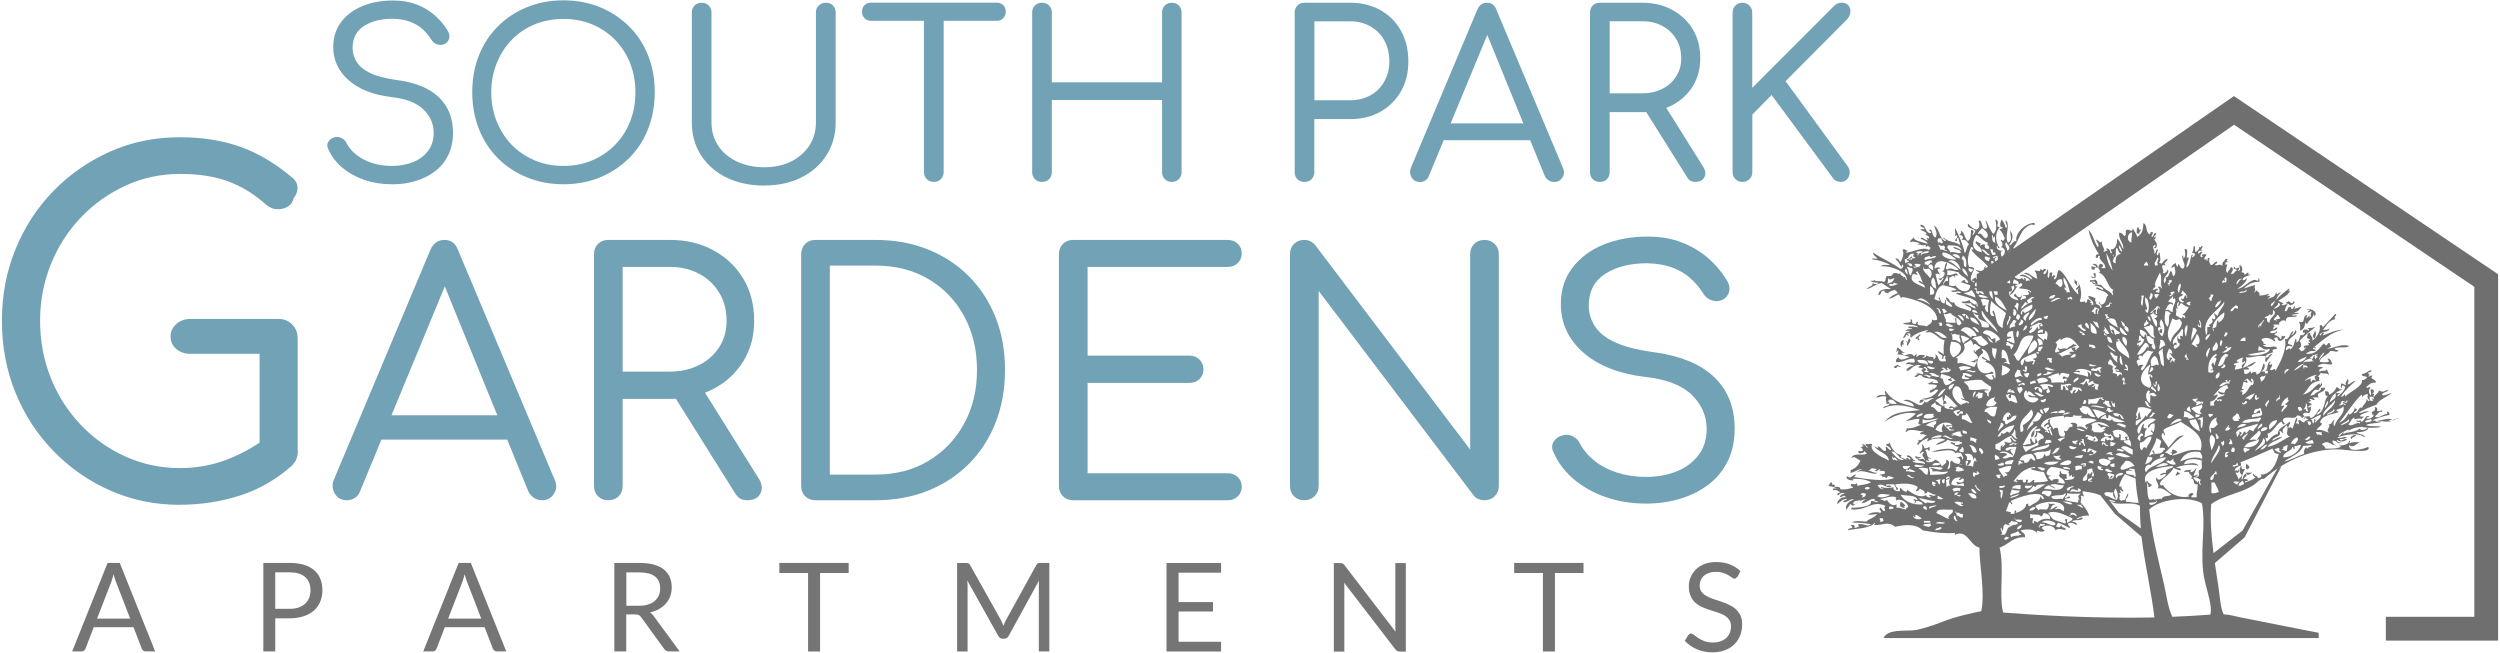<?xml version="1.0" encoding="UTF-8"?>
<svg id="logos" xmlns="http://www.w3.org/2000/svg" viewBox="0 0 300 78.34">
  <defs>
    <style>
      .cls-1 {
        fill-rule: evenodd;
      }

      .cls-1, .cls-2, .cls-3, .cls-4 {
        stroke-width: 0px;
      }

      .cls-1, .cls-3 {
        fill: #6f6f6f;
      }

      .cls-2 {
        fill: #767576;
      }

      .cls-4 {
        fill: #72a2b6;
      }
    </style>
  </defs>
  <g>
    <path class="cls-2" d="m18.61,78.17h-1.11c-.13,0-.23-.03-.31-.1s-.14-.15-.18-.24l-.99-2.57h-4.77l-.99,2.57c-.03.09-.09.17-.18.24-.08.07-.19.1-.31.1h-1.11l4.25-10.62h1.46l4.25,10.62Zm-6.96-3.94h3.97l-1.67-4.32c-.11-.27-.21-.6-.32-1-.05.2-.11.39-.16.56-.05.17-.1.32-.15.45l-1.67,4.31Z"/>
    <path class="cls-2" d="m33.03,74.2v3.97h-1.43v-10.62h3.14c.67,0,1.26.08,1.75.23.5.16.91.38,1.23.66.33.29.57.63.73,1.04.16.4.24.86.24,1.36s-.09.95-.26,1.36c-.17.41-.43.76-.76,1.06-.33.3-.75.53-1.24.69-.49.17-1.06.25-1.7.25h-1.71Zm0-1.14h1.71c.41,0,.77-.05,1.09-.16s.58-.26.79-.46c.21-.19.37-.43.48-.7.11-.27.16-.57.16-.9,0-.68-.21-1.21-.63-1.59-.42-.38-1.05-.57-1.89-.57h-1.71v4.37Z"/>
    <path class="cls-2" d="m60.74,78.17h-1.11c-.13,0-.23-.03-.31-.1s-.14-.15-.18-.24l-.99-2.57h-4.77l-.99,2.57c-.03.09-.09.17-.18.24-.08.07-.19.1-.31.1h-1.11l4.25-10.62h1.46l4.25,10.62Zm-6.96-3.94h3.97l-1.67-4.32c-.11-.27-.21-.6-.32-1-.05.2-.11.39-.16.56-.05.17-.1.32-.15.45l-1.67,4.31Z"/>
    <path class="cls-2" d="m75.15,73.74v4.43h-1.43v-10.62h3c.67,0,1.25.07,1.74.2.49.14.89.33,1.21.59s.55.57.71.93c.15.36.23.77.23,1.22,0,.38-.06.73-.18,1.05-.12.33-.29.62-.52.88-.23.26-.5.48-.82.66-.32.18-.69.32-1.1.42.18.1.34.25.47.45l3.1,4.22h-1.28c-.26,0-.45-.1-.58-.3l-2.76-3.8c-.08-.12-.18-.2-.27-.26-.1-.05-.25-.08-.44-.08h-1.09Zm0-1.05h1.51c.42,0,.79-.05,1.11-.15.32-.1.59-.24.8-.43.21-.19.38-.41.49-.66s.16-.54.16-.85c0-.63-.21-1.11-.63-1.43-.42-.32-1.04-.48-1.86-.48h-1.57v4.01Z"/>
    <path class="cls-2" d="m101.84,67.55v1.21h-3.43v9.42h-1.44v-9.42h-3.45v-1.21h8.32Z"/>
    <path class="cls-2" d="m120.26,74.71c.05.13.1.26.15.4.05-.14.1-.27.16-.4.05-.13.12-.25.19-.38l3.6-6.53c.06-.11.13-.18.2-.21.07-.02.17-.04.3-.04h1.06v10.62h-1.26v-7.81c0-.1,0-.22,0-.33,0-.12.01-.24.02-.36l-3.64,6.64c-.12.22-.3.33-.52.33h-.21c-.22,0-.4-.11-.52-.33l-3.72-6.66c.01.13.03.25.03.38,0,.12.01.24.01.34v7.81h-1.26v-10.62h1.06c.13,0,.23.01.3.04.07.02.14.09.2.21l3.67,6.54c.07.12.13.24.18.37Z"/>
    <path class="cls-2" d="m146.53,67.55v1.17h-5.1v3.53h4.13v1.13h-4.13v3.63h5.1v1.17h-6.55v-10.62h6.55Z"/>
    <path class="cls-2" d="m161.11,67.6c.06.03.13.1.21.2l6.15,8.01c-.01-.13-.02-.25-.03-.37,0-.12,0-.24,0-.35v-7.52h1.26v10.62h-.73c-.11,0-.21-.02-.29-.06-.08-.04-.15-.11-.23-.2l-6.15-8c0,.12.02.24.02.36,0,.12,0,.23,0,.33v7.57h-1.26v-10.62h.74c.13,0,.22.02.29.05Z"/>
    <path class="cls-2" d="m190.02,67.55v1.21h-3.43v9.42h-1.44v-9.42h-3.45v-1.21h8.32Z"/>
    <path class="cls-2" d="m208.46,69.21c-.04.07-.09.13-.14.17-.05.04-.11.06-.19.06-.08,0-.18-.04-.29-.13-.11-.08-.25-.18-.42-.28-.17-.1-.38-.19-.62-.28-.24-.08-.53-.13-.87-.13-.32,0-.61.04-.85.13-.25.09-.45.2-.62.35s-.29.32-.37.52c-.08.2-.13.42-.13.65,0,.3.07.54.22.74.15.2.34.36.58.5.24.14.51.26.82.36.3.1.62.21.93.31s.63.23.93.37c.3.14.58.31.82.52.24.21.43.46.58.76.15.3.22.67.22,1.11,0,.46-.08.9-.24,1.31-.16.41-.39.76-.69,1.06s-.68.54-1.12.71c-.44.17-.95.26-1.51.26-.69,0-1.31-.13-1.88-.37-.57-.25-1.05-.59-1.45-1.01l.42-.68c.04-.05.09-.1.14-.14.06-.04.12-.06.19-.06.1,0,.22.06.36.17.13.11.3.23.5.37.2.13.44.26.73.37.28.11.63.17,1.04.17.34,0,.65-.05.91-.14s.49-.23.68-.4c.19-.17.33-.37.43-.61.1-.24.15-.5.15-.79,0-.32-.07-.58-.22-.79-.15-.21-.34-.38-.57-.52-.24-.14-.51-.26-.81-.35s-.62-.19-.93-.3-.63-.22-.93-.35c-.3-.13-.57-.31-.81-.52-.24-.21-.43-.48-.57-.8s-.22-.71-.22-1.18c0-.38.07-.74.22-1.09.15-.35.36-.66.63-.93s.62-.49,1.03-.65c.41-.16.88-.24,1.41-.24.59,0,1.13.09,1.62.28.49.19.92.46,1.28.82l-.35.68Z"/>
  </g>
  <g>
    <polygon class="cls-3" points="299.77 76.87 286.3 76.87 286.3 74.02 296.92 74.02 296.92 34.42 268.09 14.97 240.04 34.41 240.04 34.95 237.2 34.95 237.2 32.92 268.07 11.53 299.77 32.91 299.77 76.87"/>
    <g>
      <path class="cls-1" d="m274.37,36.23c-.11.34.42.14.38.42.31,0,.81-.37.51-.52-.23.43-.34.22-.63,0-.03.08-.11.12-.25.1Z"/>
      <path class="cls-1" d="m259.44,39.99c-.07-.15.15-.54-.13-.52-.21.16-.37.48.13.52Z"/>
      <path class="cls-1" d="m277.78,40.61c.02-.16.29-.64,0-.94,0,.4-.53.67,0,.94Z"/>
      <path class="cls-1" d="m228.21,41.65c.01-.16-.02-.36.25-.31-.09-.32-.09-.2,0-.52-.43-.07-.51.68-.25.83Z"/>
      <path class="cls-1" d="m230.86,48.02c-.17-.15-.6-.05-.51.31.32.02.4-.16.51-.31Z"/>
      <path class="cls-1" d="m282.21,52.71c-.03-.34.49-.22.51-.52-.33-.02-.9.29-.51.52Z"/>
      <path class="cls-1" d="m269.69,56.36c.03-.12.14-.16.25-.21-.01-.27-.23-.36-.38-.52-.03.36-.18.49.13.73Z"/>
      <path class="cls-1" d="m261.21,57.09c.01-.2.42-.07.38-.31-.18-.03-.21-.17-.38-.21.16.26-.37.43,0,.52Z"/>
      <path class="cls-1" d="m269.43,56.78c.14.02.2.12.25.21.32-.01.44-.19.63-.31-.43.14-.67-.06-.89.1Z"/>
      <path class="cls-1" d="m228.84,56.26s0,0,0,0c0,0,0,0,0,0,0,0,0,0,0,0Z"/>
      <path class="cls-1" d="m267.2,42.7s.05-.08.09-.11c-.04.01-.07.06-.09.11Z"/>
      <path class="cls-1" d="m244.14,51.58s0,0,.01-.01c0,0,0,0-.01,0,0,0,0,0,0,.01Z"/>
      <path class="cls-1" d="m276.25,36.86s0,0,.01,0c.03-.05.02-.04-.01,0Z"/>
      <path class="cls-1" d="m287.9,50.21c-.52,0-.74.16-.76.31-.19-.02-.47.04-.51-.1.15-.02.36.02.38-.1-.62-.26-1.64.4-2.28.1.61-.26,1.24-.51,2.02-.63-.02-.19-.08-.35-.25-.42-.05.15-.15.18,0,.31-.58-.03-1.01.62-1.52.31.35-.3.37-.4.63-.63.01.14.32.11.25-.1-1.22.24-.11-.25-.89-.42.14.43-.14.51-.38.63.13.17-.05.28.25.31.02.34-.72.58-.89.42.17-.25.25-.07.38-.21-.55-.32-.49.59-1.01.63.06-.43-.32.08-.51-.21-.19.4.57.02.38.42-.35-.3-.96.48-1.39.1.37-.39.31-.67.76-.83-.31.45.59-.07.89.21-.04-.2.17-.21.25-.31-.19-.02-.47.04-.51-.1.22-.31.75-.36,1.14-.52-.76-.13-1.02.36-1.26.1.99-.52,1.47-.68,2.15-.94.08-.46,1.23-.93,1.77-1.36-.35.03-.95.39-1.14.21-.03-.34.94-.4.63-.63-.42.25-.55.33-1.01.1-.07.37-.39.4-.63.83-.17-.26.35-.35-.25-.52.44.11.34-.64-.13-.42.02.31.18.51,0,.73-.19-.36-.29-.66,0-.94-.17-.26-.38.19-.51-.1.31-.23.49-.57,1.14-.52.12-.47-.86-.38-.38-.83-.29-.14-.48.27-.51,0,.38-.07-.12-.22,0-.42.39.17.45-.52.25-.21-.39.1-.54.39-1.01.42-.09.39.54.18.63.42-.2.12-.26.34-.63.31.14.74-1.33,1.31-2.02,1.98-.02-.67-.09.1-.51,0,.46-.73,1.11-1.31,1.77-1.88-.48.02-.54.39-1.01.42.1-.07.28-.58,0-.63-.05.37-.34.38-.13.73-.24-.04-.32-.22-.63-.21.07.15-.15.54.13.52-.13-.43.27-.28.38-.1-.1.54-.56.79-.88,1.15-.15-.33.2-.25.25-.42h-.51c.11.78-.26.68-.76,1.15.31-.95.73-1.21,1.64-1.67-.44.19-.42-.08-.76-.21-.18.39-.35.64-.89.94-.04-.24-.08-.49-.51-.42.03.46.09.63.38.52-.57.46-.31,1.97-1.39,2.29-.02-.3.73-.5.38-.73-.37.39-.49.98-1.14,1.15.07-.56-.71.15-.89-.52.31-.22.27-.15.76-.1.21-.29.28-.59.13-.83-.03.11-.21.25-.25.1.05-.13.16-.21.38-.21.11-.33-.33-.22-.38-.42.47-.01.37-.19.13-.31.36-.09.33.15.63.1.04-.2-.17-.21-.25-.31h.76c-.49-.69.79-.52.76-1.15h-.51c.18.45-.79.54-.76.83-.24-.02-.28.12-.51.1.23-.27.46-.95,1.01-.63-.05-.36.73-.57.25-.94.1.25-.18.48-.13.1-.73.39-.85,1.06-2.02,1.36.85-.76.68-1.57,2.28-1.67-.74.08.03-.43-.51-.52.3-.16.28-.31.38-.42.45.17.75-.09,1.01.31-.1-.27-.13-.59-.38-.73.02.34-.52,0-.76.31-.17-.42.23-.37.38-.52-.08-.18-.6,0-.63-.21.68-.52,1.2-.05,1.77-.21-.05-.14-.26-.84-.63-.63.18.03.14.23.25.31-.31.2-1.1.07-1.14,0,.05-.53,1.11-.87,1.26-1.25.63-.05.76.26,1.01-.1-.24-.01-.42-.07-.51-.21.6-.3,1.44.05,1.77-.31-1.07-.32-1.98.38-2.66.31.17-.1.47-.1.51-.31-.3.04.07-.48-.38-.31-.21.36-.23.29-.51,0-.74.85-.99,1.35-2.15,1.25.28-.19.51-.41,1.14-.31.16-.34-.41-.08-.25-.42.15.01.29.19.38,0-.1-.02-.25,0-.25-.1,1.11-.84,1.77-1.66,3.54-2.09-1.35.14-1.54.42-2.53.73,0-.13.16-.14.13-.31-.36-.14-.32.55-.51.21.19-.44,1.36-.26,1.14-.83.05.35-.55.17-.76.31.41-.53.68-1.17,1.52-1.36-.34-.32.34-.41,0-.63-.52.55-1.02,1.1-1.53,1.65-.01.05-.04.09-.11.12.04-.04.07-.08.11-.12.05-.19-.23-.45-.36-.19.16.55-.35,1.45-.89,1.77.16-.52-.31-.51-.25-.94-.38,0-.32.37-.38.63.15.05.29.11.38.21-.5.16.02.12,0,.42-.29-.21-.29.04-.13.21-.18.03-.93.02-.51.42,0-.11.06-.26.13-.1-.16.18-.26.41-.63.42.04-.21-.17-.21-.25-.31.44-.19.32-.65.13-.94.55-.63,1.24-1.13,1.9-1.67-.14.05-.79.21-1.01.1.1.01.38.34.13.31-.19-.17-.72-.15-.63.21.03.2.21-.06.25.1-.11.18-.28.4-.51.21-.16.32-.14.79-.51.94-.02-.16.05-.39-.13-.42-.13.49-.21,1.01-.63,1.25-.11-.41-.47.35-.51,0,.02-.19.08-.35.25-.42.22,0,.39.02.51.1.09-.36-.47-.17-.51-.42-.06-.72,1.44-1.11.89-1.56-.08.28-.25.49-.51.63.05-.2.27-.26.25-.52-.49.19-.43,1.13-1.01.94.32,1.18-.6,2.94-1.14,3.86.07-.64-.5.15-.63-.21.03-.15.23-.23.25-.63-.57.19-.33-.09-.13-.31-.65.06-.23.99-.76,1.15.22.04.32-.15.38,0-.02.12.02.3-.13.31-.03-.13-.14-.06-.25,0,.16-.53-.37-.11-.38-.31.29-.08.55-.72.25-.94-.24.49-.21,1.22-.89,1.36.17-.51-.59-.31-.63-.1-.02-.12.02-.3-.13-.31-.12.18-.23.36-.63.31-.16-.25.02-.19-.13-.52h.63c.04-.21-.17-.21-.25-.31.61-.02.83-.36,1.14-.63-.69.13-.95.61-1.64.73.23-.36.64-.8.38-1.25.6.13,1.72-.36,2.4-.1.11-.33.57-.37.89-.52-.26-.38.13-.32.51-.42-.41-.64-.91.17-1.77-.42.15-.02.36.02.38-.1-.18-.04-.21-.13-.38,0,.34-.27-.15-.31-.13-.63.8-.37,1.29.1,1.64.31.03-.2-.14-.23-.13-.42.16,0,.17-.13.38-.1.05.2.05.45.38.42.27-.06.72-.51.51-.63-.03.16-.28.07-.38,0-.02.16.04.39-.13.42-.16-.25-.41-.43-.76-.52.07-.1.57-.35.25-.42.06.23-.69.32-.76.1.2-.25.87-.11.89-.52-.32-.14-.4.41-.51.1.05-.36.39-.17,0-.42.28-.17.69.02.76-.1-.27-.2.7-.83.76-.21-.03-.3.03-.53.25-.63.61-.11.83.07,1.14-.21-.18-.06-.65.12-.63-.1.23-.03,1.04-.11.76-.21-.19-.02-.47.04-.51-.1.41.07.78-.47.87-.62-.35.02-.52.19-.87.21.02-.12.23-.24,0-.31-.14.45-.38.49-.38.1-.56-.08-.25.56-.76.52.09-.31.14-.65.38-.83-.32-.11-.6.32-.76,0,.63-.06-.27-.32-.38-.42.35-.25,1.39-.79,1.39-1.25-.49.33.13-.21-.13-.21-.55.42-1.11.83-1.52,1.36.09-.41.33-.7.63-.94-.6.11-.5.49-.63,0-.25.8-.47.48-1.01.83-.02-.14.51-.31.13-.42-.62.27.23-.25,0-.21-.58.14-.52.18-1.14.21.11-.4-.21-.45-.38-.63-.06.12-.14.24-.25.31.33-.72-.07-.31.13-.94-.68.13-.71.23-1.39.42.46-.42.95-.82,1.9-.83-.02-.16.05-.38-.13-.42.08.55-.28.15-.51.21-.81.21-1.36,1.11-2.02,1.04.54-.25,1.24-.92,1.14-1.36.03.21-.49.48-.51.31.1-.43.63-.43,1.01-.63-.37.03-.43-.03-.25-.21-.35-.08-.25.21-.51.21-.07-.34-.27-.19-.38-.31.18-.18.13-.8-.25-.83.01.35.25.55-.13.73-.03-.2.14-.23.13-.42-.24-.02-.28.12-.51.1-.03-.08,0-.21-.13-.21-.2.41.33.22.38.42-.22,0-.43.62-.76.42.18-.32.44-.61,0-.83-.09.44-.38.42-.38.73-.53-.24.3-1.42-.25-.94-.13-.58.2-.21.38-.42-.64.08.22-.42-.38-.31-.31.51-.46.33-.38.83-.41-.35-.55.05-.89-.1,0-.21.35-.13.25-.42-.38.03-.36.4-.76.42-.16-.37-.29-.38-.13-.83-.45-.16-.08.35-.38.31.09-.46-.25.08-.25-.21-.02-.26.2-.32.25-.52-.18-.15-.91.03-.38.21-.13,0-.15.08-.25.1-.27-.21.04-.41.13-.63-.32-.14-.4.41-.51.1.02-.38.41-.2.51-.31-.42-.03.33-.46-.13-.52,0,.2-.1.22-.25.1.05.35-.22.44-.38.63-.27-.09.05-.66-.25-.73-.14.32.02.49-.25.83.28-.02.4.09.38.31-.2,0-.1.27-.38.21.02-.12.23-.24,0-.31-.23.5-.18,1.25-.63,1.56-.11-.44.62-1.57,0-1.15.03-.43.26-1.25-.25-1.04.08.37.2.78-.13,1.15-.02-.16.05-.38-.13-.42-.13.6.53,1.09.13,1.56-.5.06-.32-.43-.63-.52-.02.12.02.3-.13.31-.04-.14-.18-.2-.13-.42-.32.02-.69.54-.51.63.05-.13.16-.21.38-.21-.15.25.28.53-.13,1.15-.27-.09-.11-.54-.38-.63-.21.23-.26.96-.63.73.1.25.1.51-.13.73-.35-.88.8-1.07.38-1.67-.01.27-.23.37-.38.52-.03-.13-.14-.06-.25,0,.32-.28-.08-.55,0-.94.18-.23.31.13.38-.1-.38-.22.32-.42.25-.73-.4.09-.53.4-.76.63,0-.14-.22-.1-.25-.21.37-.25-.07-1.05.13-1.15-.29-.03-.14.3-.38.31-.17-.33.31-.63,0-.73-.18.13-.06.51-.38.52.29-.35-.43-.78.13-1.04.34.27-.34.15,0,.42.58-.26-.08-1.15-.13-1.04.3-.14.3-.62,0-.21-.09-.26.56-.43.13-.63-.15.16-.16.43-.38.52-.14-.27.38-.5,0-.63-.31.14-.08.21-.25.31-.6-.38-.19-1.09-.76-1.36,0,.63-.1,1.34-.76,1.67-.06-.49-.29-.52-.51-1.04-.04.65-.54-.04-.76.21-.25.25.13.5-.25.73-.16-.18-.26-.41-.63-.42-.07.93.57,1.18.51,1.98-.29-.39-.36-.96-.76-1.25.06.63-.27,1.41-.76,1.25-.08.19.37.43,0,.52-.06-.3-.15-.57-.51-.63,0,.14.06.23.13.31-.24-.1-.42.31-.51,0,.42,0-.33-.65-.13-1.15-.36.34-.19-.02-.76-.21.13.37.46.56.25.94-.48-.61-.55-1.56-1.14-2.09.31,1.36.91,2.39,1.26,2.92-.33-.03-.41.14-.38.42.41.13.1-.34.51-.21-.27.51.71.78.63,1.46-.19-.02-.47.04-.51-.1.22.08.46-.41-.13-.42-.55.78.36.71-.13,1.04,1.02.37.98,1.83,1.77,2.09-.33.13.1.62-.13.63-.26-.54-.79-.48-1.39-1.25-.22.06-.74-.13-.76.1.27-.02,1.19.24,1.01.52-.28-.02-.68-.47-.89-.21.5.32,1.37.33,1.52.94-.37-.1-.07.98-.89,1.04-.07-.04-.19-.51-.25-.21.11.2.63.52.13.63.25-.26-.41-.5-.51-.52.29-.49-.27,0,0-.63-.24-.15-.51-.28-.88-.31.07.56.57.34.63,1.04-.17,0-.28.05-.38.1.59-.37-.42-.25.13-.52-.25,0-.16-.28-.51-.21.04.24-.03.39-.25.42.12-.44-.62.17-.63-.31.29-.44.13-1.87-.25-2.19.32.43-.04.57-.25.83.26.33.25-.29.38,0-.33.13.1.62-.13.63-1.01-.98-1.49-2.6-2.28-2.92-.27.3-.11.95-.51,1.15-.34-.22.45-.39-.13-.52-.3.41-.19.02-.13-.31-.58-.13-.2.53-.51.63-.22-.36.21-.71-.13-1.04,0,.32-.11.53-.38.63-.17-.42.27-.33.25-.63-.36-.21-.39.49-.63-.1-.05.64-.44.12-.76.31.36.25.23.83.38.94-.66-.13-1.16-.98-1.64-.63.46.14.92.29,1.01.73-.41-.16-1.08-.95-1.52-.42.64,0,1.02.2,1.26.52-.22,0-.39.02-.51.1.04-.24-.03-.39-.25-.42.18.51-.02.19-.25,0-.27.41-.93-.03-1.02-.37-.08.15-.34.25-.38.05.27-.4.7-.68,1.14-.94-.85,0-.4.16-1.14.31.21-.21-.01-.13,0-.42.23-.06.53-.05.63-.21-.59-.21-.93.6-1.39.83-.16-.34.41-.08.25-.42-.41-.13-.1.34-.51.21.34-.34-.12-1.35.51-.94-.1-.43.19-.54.63-.52.11-.49-.33.14-.38-.21.35-.23.66-.5.89-.83-.1-.02-.25,0-.25-.1.82-1.09.85-2.37,2.15-2.82.1-.03.64.2.38-.21-1.36.11-2.35,1.46-2.15,2.19-.54-.03-.42.49-.89.52.32-.52.71-1.14.13-1.77.04.58.32,1.2-.25,1.46-.46-.82.35-2.13-.25-2.71-.17.39.38.72,0,.94-.11-.39-.27-.75-.51-1.04-.26.58-.23,1,.13.94.04.24-.37.12-.38.31.35.23.45.67.63,1.04-.06.12-.13.24-.25.31-.03-.11-.21-.25-.25-.1.19.21.4.72,0,.83.74.1.58.93.13,1.15-.12-.27-.23-.61.13-.73-.53.12-.93-.41-.63-.63.01.16-.02.36.25.31-.51-.71-.61-1.79,0-2.5-.67-.09.19-.64-.51-.94.08.64.27,1.29-.25,1.77-.38-.48-.61-1.1-.89-1.67-.1.36.38.79,0,1.04-.64.04-.36-1.23-.89-.94.16.27.22.85-.25,1.04-.48-.13-.72-.45-1.01-.73-.18.71.76.48.89.94-.13.14-.12.39-.38.42.13-.35.37-.45-.13-.63-.06.5.02,1.13-.38,1.36-.45-.29-.35-1.03-.89-1.25.14.33.06.28-.13.52.56.08.48.37.25.63.45-.19.7.2.89.52-.39.36-.16.61-.51,1.04-.19-1.03-.65-1.98-1.14-3.02-.09.38.15.88-.13.94.22.04.32-.15.38,0,.03.31-.29.32-.25.63.49.04-.07-.31.38-.42.07.48.12.43.25.94-.52-.5-1.45-.33-2.02-.94-.17.26.59.25.13.42-.76-.55-.53-1.29-1.26-1.88.05.41.52,1.02.13,1.46-.36-.16-.31-.65-.51-.94-.68-.04.38.31-.13.42-.76-.26-.29-.9-1.14-1.04-.02.43.43.31.51.42-.15.32-.32-.02-.51.21.29.11.56.24.76.42-.47.26.48.22.25.63-.49-.16-.25-.1-.13.21-.35.04-.61-.53-.89-.21.34.17.75.28.89.63-.93-.29-1.62-.34-1.77-.83.02.34-.27.21-.38.63.49-.16.83.06,1.14.1,0,.14-.22.1-.25.21.5-.15.36.2,1.01,0-.02.44.07.25.25.1.13.1.26.21.38.31-.17,0-.12.18-.25.21-.8-.47-2.1.4-2.78.31,0-.14.22-.1.25-.21-.31-.02-.46-.42-.63,0,.24.15,0,1.03-.25,1.36-.2-.14-.16-.5-.63-.42.43.39.53.69.76,1.04.02-.12-.02-.3.13-.31.2.16,0,.44-.25.52-.98-.76-2.28-1.24-3.29-1.98,0,.38.36.47.51.73-.18.06-.65-.12-.63.1.89.07,1.51.36,2.15.63-.37.13-.8-.11-1.14.21,1.1-.15,3.21.6,3.16,1.67-.33-.2,0-.57-.51-.31.37-.29-.38-.13-.25-.52-.54.15-.24-.16-.89,0-.17.42-.39.3-.76.31-.2.18-.06.64-.38.73-.19-.26-1.1.07-1.14-.31-.04.36-.34,0-.38.21.27.2.79.12.89.21-.38.36-.51-.09-.76.1.29.21-.55.37-.63.63.69-.16,1.03-.61,1.77-.73.4.23.74.5,1.14.73-.86-.05-1.51.07-1.52.73.45,0,.14-.65.76-.52-.09.28.26.2.38.31.16-.25.52-.34.88-.42,0,.21.35.13.25.42-.41.15-.77.34-1.01.63.55-.07.78-.4,1.26-.52-.03.18.24.62.38.31,1.19.24,4.02.92,4.17,2.71-.17.13-.47.13-.63,0,.06.5-.41.57-.63.83-.3-.18-1.5-.02-1.01-.52-.41-.13-.1.34-.51.21-.45.06,0-.62-.51-.52.56.53-1.01.3-.76.52.74.22,1.26-.01,1.77.42-.47-.06-.46-.1-1.14-.1-.2.37.43.06.38.31-.36-.02-.64.03-.76.21.19.02.47-.04.51.1-.71-.05-.45.4-.89.73.7.04.14-.65.76-.21.04-.21-.17-.21-.25-.31.76-.12.26.4.51.52.48-.47,1.19-.75,2.02-.94.07.15-.49.25-.13.31.87-.23,1.34.77,2.15.94-.22.91-.06,1.3-.13,1.77-.08-.28-.46-.31-.63-.52-.1.56.82.39.38.94.48.15.02-.47.51-.31-.22.39.16.47,0,.63-1.21.18-.6-.53-1.26-.83.13.28.08.49-.25.63.3-.52-.57-.15-.76-.52-.11.15-.19.33-.51.31.01-.16.32-.08.25-.31-.93-.08-.47-.04-1.01.21,0-.14.06-.23.13-.31-.25-.03-.25.14-.38.21-.39-.43-.6-.22-1.14-.1-.18-.06-.31-.16-.38-.31.22-.04.32.15.38,0-.38-.12-.38-.41-.89-.63-.08.43-.21.81.13.31.04.24-.02.4-.13.52.65-.01,1,.22,1.52.31-.4.14-1.19.62-1.39,0-.11.19-.35.27-.25.63,1.03,0,1.33-.49,2.15-.42.4.96-.86,0-1.01.73.14-.21.82.01,1.01.1-.46,0-1.07.43-.89.63.55-.03.85-.99,1.77-.63-.22,0-.32.08-.38.21.23.06.53.05.63.21-.66.03.27.47-.13.63-.09-.08-.71-.23-.76,0,.69.1-.33,0-.13.31.4.05.29-.32.76-.21.28.64,1.94.14,2.02.94-.46,0-1.01.03-.51-.21-.32.05-.52.2-.76.31.23.12.79-.04,1.14.21-.17.23-.39.61-.63.21.36.47-.38.11-.25.63.47.02.65-.56,1.01-.31-.36.57-.93.98-1.9,1.04.51.35,1.03-.28,1.39,0-.55-.03-.84.77-1.14.31-.44,1.28-1.54-.61-2.53-.1.68.15,1.24.29,1.26.73-1.68-.35-2.63-.73-3.41-1.88-.31.12.26.39-.13.52-.34-.11-.86-.02-1.01.31.48-.14.96-.3,1.26-.1-.19.31.02.31,0,.83h.25c.27-.34-.02-.2-.13-.31.17,0,.12-.18.25-.21.54-.03.64.3.89.52-.34,0-.72.04-.89-.1.05.46-.74.23-.76.63,1.61-.75,3.11-.18,4.43.21-1.98.24-3.31.18-4.3,1.46.83-.69,2.52-1.36,3.79-1.04-.33.38-.81.66-1.26.94.66-.16,1.32-.34,1.64-.31.2.23-.44.6.25.73-.53.13-.81.43-1.77.42.17.24-.33.39,0,.42.51-.55,1.58.05,2.15-.1-.16.05-.77.25-.38.42.17-.2.63.17.76.1-.54.07-.57.77-1.14.52.34.32-.34.41,0,.63.32-.36.68-.69,1.26-.83-.04.14-.18.2-.13.42.67-.48,1.75-.44,2.15-.21-.37.22-.91.29-1.14.63.58-.12,1.31-.41,1.39-.63.41.16,1.07.27,1.52.1-.31.39.2-.08.25.31-.27.09-.43.27-.89.21-.05-.18.19-.27,0-.31.05.29-.47-.26-.51.1.46.17.58.46,1.01.42-.15.16-.16.43-.38.52-.4-.56-2.28-.14-2.91.1.98.02,2.52-.57,2.91.21-.02-.23.45-.05.63-.1.06.2.47.64.13.83.04-.24-.03-.39-.25-.42,0,.17-.35.06-.38.21.46-.04.55.44.25.73.15.02.36-.02.38.1-.84-.27-.75-.03-1.26-.52-.44.32.18.89-.51,1.04.14-.4.45-1.01-.13-1.15.1.5-.32.57-.51.83-.2-.36-.38-.73-.89-.83.05.36-1.41.47-.89,0-.04.17.17.28.25.1-.17,0-.16-.29,0-.31,0,.11.22.13.25,0-.71.07-.41-.71-.76-.94.13,0,.15-.08.25-.1.17,0,.12.18.25.21.09-.16.1-.44,0-.52-.08.14-.27.19-.51.21-.15-.16-.16-.43-.38-.52.16.57.08.71-.25,1.04.04.35.39-.41.51,0-.45.38.08.44.13.94-.4-.43-.28-.03-.88-.21.04.42.91.15.88.63-.41-.22-1.36,0-1.52-.42.15.02.29.19.38,0-.47-.09-.4-.64-1.01-.63-.1.36.51.13.38.52-.17.02-.38-.42-.51-.1.07,0,.14.08,0,.1-.16-.2-.91-.18-.51-.52-.91-.22-1.25-.92-1.52-1.67.2.41-.33.22-.38.42.25.17.59.28.63.63-.36-.02-.35-.34-.63-.42-.07.15.15.54-.13.52-.36,0-.53-.65-.89-.52.31.39-.25.03-.38-.1.37.77,1.64.81,1.77,1.77-.9-.44-2.42-1.12-2.02-1.98-.44-.09-.26.06-.76,0-.17.26.5.33.13.42-.18-.29-.43-.52-.63-.31.5.15.02.16-.13.31.22.03.29.18.25.42h-.51c-.08.46.53.24.76.1-.07,0-.14-.08,0-.1.03.15.21.18.25.31-.71.34-1.41-.22-1.9.52.57-.29.71.19,1.14.31-.23.6-.8,1.16-1.39,1.15.42-.07.2.22.13.31.61,0,.98-.52,1.52-.42-.34.06-.59.21-.76.42.65-.59,2.13.44,2.53,0-.54.03-.76-.21-1.14-.31.39.08.24-.29.63-.21.54.07.53.16.13.31.51.14.4-.23.76-.21-.45.36.46.06.51.31.15.44-.53.19-.63.42.35-.02.43.16.25.31.5-.44.47.37.76-.21.48.02.58.19.76.21-1.19.51-3.3.14-4.81-.1.03-.15.21-.18.25-.31-.65.07-.52.61-1.14.21-.28.55,1.35.64.63.31.96-.03,1.76.08,2.28.42-.59.31-1.06.26-1.64.42-.02-.12.02-.3-.13-.31.02.23-.45.05-.63.1-.14.33.2.25.25.42-.44.13-.84.28-1.52.21.01-.32-.38-.31-.76-.31.35-.47-.42,0-.25-.52-.38-.04-.21.38-.51.42.46.04.79.18,1.14.31-.22.02-.63-.11-.51.21.53-.09.69.13.89.31-.26-.09-.57.27-.25.31.08-.23.68-.48.76-.1-.17-.26-.75.26-.51.31.13.03.5-.38.63,0-.67-.06-1.11.61-1.01.83.36-.22.54-.6,1.14-.63.04.27-.49.08-.38.42.49.02.91-.56,1.26-.31-.61.09-1.21.74-.89,1.25.09-.44.38-.42.38-.73.18.02.21.17.38.21.43-.28,1.1-.9,1.64-.73-.37,0-.47.24-.63.42.72-.04.85-.55,1.64-.52-.35.28.31.19.38.42-.28,0-.82-.29-.89-.1.18.63-1.74.77-2.4.73.15.02.08.12,0,.21,1.92.21,2.48-1.16,4.17-.42-.41.31.12.36-.13.63-.3-.03-.28-.32-.51-.42-.32.22.32.41,0,.63-.56-.21-1.3.04-1.52.21.46.03.82-.02,1.14-.1-.28.52-1.09.59-1.26.94-.58,0-1.32-.2-1.77.1,1.31.05,1.5.08,2.28.21-.45.41-.73-.13-1.52,0,0,.14.06.23.13.31-.3-.04-.27.19-.63.1.23-.18.02-.36-.38-.31.46.65-.14.12-.38.63.87-.22,2.71-.17,3.29-.94,0,.14-.06.23-.13.31,1.06.05,1.64-.52,2.53.21.88-.2,2.48-.47,3.29.42,1.49.29,2.81.41,3.92.31.01.12-.18.16,0,.21,1.51-.65,1.7,1.3,2.91,1.56-.04,1.83.71,5.49.21,7.63-.8.15-3.05.62-4.66,1.27-1.2.48-2.32.79-3.03.96-.12.02-.24.03-.36.05-1.26.12-3.18-.15-3.67.94h41.14c1.79,0,3.56,0,5.31,0h5.77v-.63s-4.45-.86-9.47-1.87c-.6-.12-1.08-.29-1.94-.35-.38-.8-.42-1.87-.61-3.2-.13-.94-.29-1.93-.44-2.95l3.57-3.08,4.43-8.55-.51.31-4.17,7.42-3.48,2.71c-.25-1.96-.43-3.97-.28-5.87,1.54-1.23,4.4-1.38,5.69-2.82.24-.04.23-.3.63-.21,1.88-1.67,5.17-3.65,8.98-3.55.81.02,4.09.57,3.54-.31-.5.29-2.47.75-2.28-.21.48.41.79-.14,1.26-.31-.4-.07-.85-.08-1.26.1.02-.12.23-.24,0-.31-.04.62-1.26.55-1.26.63.1.02.25,0,.25.1-.41.25-1.16.22-1.9.21.03-.3-.24-.36-.38-.52.85-.67,1.08.27,1.77.1-.4.01-.43-.27-.51-.52.5-.12.7.53,1.01.21-.25.05-.65-.28-.38-.31.2.33.99.19,1.14-.1-.47-.1-.72.44-.89,0,.39.01.7-.05.89-.21-.48-.15-.92.27-1.14,0,1-.33,2.4-.61,3.29,0-.03-.47-.88-.25-1.01-.63.7.09,1.53-.26,1.39-.52,0,0,0,0,0,0-.23.19-.85.46-1.01.1-.33.33-1.21.46-1.64.52.43-.45,1.1-.69,2.02-.73-.1.05.21.09.63.11,0,0,0,0,0,0,0,0,0,0,0,0,.58.02,1.36,0,1.52-.11-.35-.16-1.23.04-1.77-.21.35-.27,1.78-.19,1.77-.42-.18-.06-.65.12-.63-.1,1.18.05,1.85.34,2.53-.31Zm-8.98-7.93c-.1.41-.47.59-.63.94-.09-.15.31-.78.63-.94Zm-37.69-12.31c.28.5-.63,1.08-.25.42,0-.21.35-.13.25-.42Zm-.51-.94c.15.32.78.83.13,1.04.06-.39-.41-.6-.13-1.04Zm-14.16,4.38c.11-.02.12.04.13.1.36.09.33-.15.63-.1-.18.38-.23.5-.89.63.15-.12.14-.37.13-.63Zm.13.83c.02-.45.6.12.51-.31.3-.04.27.19.63.1-.29.14-.84.4-1.14.21Zm-4.3,26.28c-.09-.49.54-.39.89-.52-.24.22-.4.5-.89.52Zm1.01-.83c.02-.08.13-.1.13-.21,0-.1-.15-.08-.25-.1.01-.27.47-.25.63-.1-.02.27-.18.4-.51.42Zm.38-1.04c.01-.27.47-.25.63-.1-.12.18-.44.27-.63.1Zm1.77,3.96c.21-.21-.01-.13,0-.42h.38c.13.29.14.44-.38.42Zm8.35-5.42c.17.46-.18.54.13,1.15-.18-.12-.31-.11-.38.1-.13.15-.05-.44-.13-.83.1-.09.35-.06.38-.21-.04-.15-.22,0-.25.1-.32-.04,0-.4.25-.31Zm-1.01-1.56c-.13.24-.58.22-1.01.21.07-.38.68-.31,1.01-.21Zm.25.52c-.27.49-.99-.05-1.52,0,.05.16.4.09.25.42,1.35-.07.58.19,1.9,0-.18.46-1.19.36-2.15.42-.02-.56-.09-.44-.13-.94.58,0,1.24-.05,1.64.1Zm.13,1.88c-.28-.09-.39-.58.13-.52-.14.33.04.28-.13.52Zm-2.4,2.71c.33-.03.33.22.38.42-.34,0-.61-.24-.38-.42Zm-.63-.94c.41-.09,1.25.36,2.02.31-.26.54-1.08-.03-1.14.31-.33-.18-.59-.41-.89-.63Zm.63,2.71h.76v.21h-.76v-.21Zm.63-1.46c-.05-.34.21-.33.89-.42-.16.25-.67.21-.89.42Zm.76-2.82c-.18.31-.51-.12-.38-.42.2-.03.22.1.38.1v.21c-.31-.01-.21.13,0,.1Zm0-.52c.11-.15.41-.15.63-.21-.23.27.05.31-.13.63-.3-.03-.08-.49-.51-.42Zm.25,1.77c.22.09.37.25.63.31.02.23-.45.05-.63.1v-.42Zm-1.14-3.23c-.02.4-.01.65-.13.73-.48-.12-.51-.62-1.01-.73.14-.21.98-.12,1.14,0Zm-.51-.42c-.11.26-.88.28-1.14.1.08-.38.61.03,1.14-.1Zm-1.64.1c-.07.14-.21.26-.37.32.13.02.06.1,0,.1.08.18.29.07.25-.1.26.1.5.21.76.31-.42.23-.51-.06-1.14,0v-.21c.1.02.12-.04.13-.1-.24.09-.5.03-.51-.32h.89Zm.38,1.46c-.38,0-.49-.22-.76-.31.26-.34.44.25.76.21.15-.15.05,0,0,.1Zm-1.14-2.29c-.45.41-1.21-.55-1.52-.94.84.04.75.84,1.52.94Zm-1.26.1c-.1-.09-.14-.24-.13-.42.12,0,.1.13.13.21.3-.25.28.12.51.21-.03.27-.22-.14-.51,0Zm-.25,3.23c-.11-.4-.71.09-.63-.31h1.01c-.04.32.41.41.13.63h.25c.29-.11-.36-.32-.25-.63,1.06-.15,2.02-.13,2.66.31.02.26-.2.32-.25.52.32.02.4-.16.51-.31.25.14.8.35.51.63.12-.11.47-.03.38-.31.42.21.69.37,1.01.42-.13.29-.54-.03-.76,0-.05.18.1.2.25.21-.09.23-.72.05-.63-.21-.63.5-1.73-.17-2.28-.63.09.49-.57.18-.76-.21-.17.03-.1.26-.13.42-.44-.02-.82-.09-.76-.52-.26.16-1.13.16-1.39,0-.3,0,.05.28.25.21-.2.22-.68-.2-.76-.42.74-.29.9.37,1.64.21Zm-.13.94c-.26.21-1.12.46-1.52.21.17-.51.97-.22,1.52-.21Zm.38,1.67c-.34,0-.25.17-.51,0v-.21c.25-.17.16,0,.51,0v.21Zm1.77-.21c-.08.11-.29.11-.25.31-.43-.03-.61-.26-1.14-.21v-.42c-.39.33-.94-.11-1.14-.52-.35.29-.53-.09-.89-.1.66-.08,1.35-.46,2.02-.21-.21.21.01.13,0,.42.47-.47,1.5.37,1.39.73Zm-.89-1.46c.73.16,1.88-.02,2.02.63-.23.01-.27-.13-.51-.1.19.25.27.19.13.52.24-.01.09-.34.38-.31.3.07.59.14.63.42-1.2.09-2.2-.34-2.66-1.15Zm1.52,2.5c.12,0,.1.13.13.21.15-.02.11-.19.13-.31.34.07.48.3.76.42-.28.26-1.11.09-1.01-.31Zm1.9,1.36c-.3-.03-.52-.13-.76-.21.21-.25.83-.09.89-.21.2.04-.11.18.13.21-.03.11-.25.07-.25.21Zm.76.42c-.09-.36.47-.17.51-.42.59.18-.17.39-.51.42Zm0-.83c.29-.28.68-.17,1.14-.1-.13.24-.79.04-1.14.1Zm1.64-.52c-.58-.18-.97-.52-1.52-.73,0-.66,1.2-.33,1.9-.42.36.51-.79.6-.38,1.15Zm.38-3.55c.11-.24.78-.29,1.01-.1-.07.08-.13.17-.13.31-.26-.23-.36.05-.76,0,.02-.12-.03-.19-.13-.21Zm1.01.73c-.18.3-.44-.19-.76-.1-.04-.28.26-.27.51-.31-.06.09-.11.19-.25.21.02.19.43.06.51.21Zm-.76,2.4c.27.09.11.54.38.63-.19.18-.64-.37-.38-.63Zm1.01.21c-.47.11-.36-.26-.76-.21.1-.29-.18-.27-.13-.52.12,0,.1.13.13.21.57-.2.06.15.76.1v.42Zm-1.01-1.77c.17-.27.77-.02,1.01,0,.04.19-.12.21-.13.1-.3,0,.05.28.25.21-.41.33-.81-.23-1.14-.31Zm.38-2.19c.3,0,.37-.18.76-.1v.31c-.5-.13-.96.03-1.52-.21.06-.52.35-.88,1.14-.83-.04.14-.22.16-.25.31.4.05.33-.36.63-.1.02.58-.66.37-.89.31-.04.17.12.18.13.31Zm-.13-1.56c-.31-.14.23-.31-.13-.42.03-.15.38-.04.38-.21.1.27.63.18.63.52-.3.03-.47.16-.89.1Zm46.16-5.53c-.15-.2.77-.4.88-.73.31.33-.56.58-.88.73Zm3.41-3.44c.33-.03.54.04.51.31-.11.02-.12-.04-.13-.1-.19.05.05.13,0,.31-.39.05-.4-.22-.38-.52Zm-1.01-.21c.15.02.11.19.13.31.12-.33.48-.38.63-.42.15,0-.22.48.25.73-.12.35-.25-.12-.38-.1.13.37-.52.73-.51,1.04-.47-.26-.39.68-1.01.63.04-.21.34-.2.38-.42,0-.13-.18-.12-.29-.16.03.35-.68,1.03-.72.58-.22.51-.57.92-1.14,1.15.92-1.08,1.64-2.34,2.66-3.34Zm-2.53,1.15c.14-.09,0-.23.25-.42.2-.03.22.1.38.1.11.02.12-.04.13-.1.15-.3.15.17,0,.21-.2.03-.22-.1-.38-.1-.16.34.41.08.25.42-.39-.33-.21,0-.76,0-.02-.09.05-.1.13-.1Zm-1.52-.42c.28.17-.18.61-.25.83-.19-.1.18-.61.25-.83Zm.89-.1c.09.66-.99,1.27-1.39,1.88-.12-.69,1.02-1.24,1.39-1.88Zm-.89,1.77c-.24-.24.77-.33.76-.73.38.36-.52.54-.76.73Zm-2.15,1.25c-.19-.09-.18-.34-.25-.52.5.04.56.31.25.52Zm-.25,1.46c.02-.12.23-.09.38-.1-.1.23-.25.42-.63.42-.03-.37.54-.19.25-.31Zm-.25-4.07c.33-.14.09.59.38.94-.68-.01.04-.45-.63-.21.16-.12.45-.66.25-.73Zm-.13-4.17c-.17-.03-.1-.26-.13-.42.33-.03.54.04.51.31-.12-.06-.47-.24-.38.1Zm1.39,1.46c-.29-.2-.38-.24-.51.1-.17-.03-.1-.26-.13-.42-.19.12-.52.13-.63.31-.25-.04.8-.7,1.39-.73-.44.32-.23.21-.13.73Zm-.51-2.71c-.51-.29.13-.04.13-.42.36.09.33-.15.63-.1,0,.1-.15.08-.25.1.06.09.11.19.25.21-.08.11-.29.11-.25.31-.17-.03-.1-.26-.13-.42-.26.03-.12.39-.38.42.06.09.11.19.25.21-.02.12-.13.06-.13,0-.53.18-.79-.04-1.14.21.17-.31.54-.46,1.01-.52Zm-.63-.21c.04.11-.38.72-1.01.63.15-.36.66-.43,1.01-.63Zm-.25.83c-.39.3-.71.67-1.26.83.35-.34.67-.7,1.26-.83Zm-.25,5.63c-.15-.02-.23.02-.25.1-.19-.09-.27-.26-.25-.52.42-.07.46.17.51.42Zm-1.64-5.01c.07.37-.45.26-.38.63-.32-.17.09-.62.38-.63Zm-.13,3.44c.29.06-.15.16.13.31.12.3-.8.53-.13.63-.13.35-.51.49-.63.83-.27-.13.16-.55.25-.73-.07-.24-.2.13-.38-.1.16-.39.38-.73.76-.94Zm-.38,3.23c.3-.09-.35-.26-.13-.63.44-.46,1.43.17,1.64-.42.4-.05.52.13.63.31.13-.07.13-.24.38-.21-.07.08-.13.17-.13.31.12,0,.1-.13.13-.21.13.07.13.24.38.21-.11.18-.47.17-.51.42-.26-.03-.34-.21-.51-.31-.42.1-.06.19-.13.52-.11.02-.12-.04-.13-.1h-.25c.15-.29.27-.44.13-.73-.24.4-.32.92-.51,1.36-.24-.19-.1-.19-.51-.1,0-.31.37-.53.13-.73-.42.53-1.35.63-1.39,1.46-.63.14-.92.57-1.26.94-.19-.09-.18-.34-.25-.52.36.24.42-.15.25-.42.8-.28.98-1.07,1.64-1.46.24.01.09.34.38.31Zm1.26,2.4c-.1-.07-.35-.16-.38,0-.19-.2.3-.73.63-.83.38.25-.13.65-.25.83Zm-6.83-1.56c.46.2.05.3,0,.63-.26.09-.03-.71-.25-.31,0-.73,1.78-.89,2.66-1.25-.09.49-.55.59-.51.94-.19-.05-.32-.15-.51-.21-.08.11-.49.7-.51.21-.32.05-.21.45-.51.52-.26.03.03-.3.13-.31-.08-.14-.27-.19-.51-.21Zm-.25-2.09c.37-.17.42.18.51.63-.37-.15-.14-.08-.13.21h-.63c.02-.12-.03-.19-.13-.21-.14-.36.61-.52.38-.63Zm2.91.42c.34.09-.13.37-.13.52-1.1-.13-.95.24-2.02.1.43-.64,1.61-.29,2.15-.63Zm-2.15-1.77c.11-.02.12.04.13.1.12-.08.19-.19.25-.31.67.04-.37.77-.38.21Zm1.39,1.25c.12-.75.38-.33.76-.63-.04-.18.32.48.25.83-.4.32-.69.15-1.14.31-.42-.35.49-.5.89-.52v-.31c-.39,0-.3.38-.76.31Zm.51,1.98c-.14-.09.21-.66.51-.73.09.46-.41.43-.51.73Zm1.14-.21c-.06.3-.4.37-.76.42-.1-.43.49-.61.76-.42Zm-1.26,1.46c-.33-.09-.47-.05-.89,0,.33-.42.82-.71,1.14-1.15.53.4-.11.75-.25,1.15Zm-1.26-1.88c-.24.26-.7.32-1.14.42.27-.35.55-.58,1.14-.42Zm.13,1.04c.15.21-.53.53-.38.83-.65-.26.22-.6.38-.83Zm-.38,1.77c.3-.04.27.19.63.1.03.34-.49.22-.51.52-.18-.14-.33-.46-.13-.63Zm0-.1c.38-.71,1.15-.55,1.77-.94-.02.65-.88,1.13-1.77.94Zm2.28-1.04c.75.65-.65,1.16-1.01,1.56.26-.57.8-.76,1.01-1.56Zm.51.73c-.23.26-.35.62-.89.63.26-.24.42-.56.89-.63Zm1.77-.94c-.45.12-.86.27-1.14.52-.26-.44,1.28-.45.76-1.15.34-.08.25.21.51.21-.3-.43.16-.65.38-.94.39.55-.33,1.07.38,1.36-.89.42-1.53,1.03-2.66,1.25.27-.68,1.33-.71,1.77-1.25Zm-.38-4.9c.23-.2-.06.23.13.42-.28-.02-.4.09-.38.31-.37-.36.4-.43.25-.73Zm-.25,2.92c-.08.56-.57.78-.89,1.15-.23-.31-.02-1.04.89-1.15Zm-1.01-2.4c.17.27-.2.37-.25.83-.41-.28.11-.67.25-.83Zm-1.01-2.71c.26-.29.48.02.63-.31.03.26-.24.75-.63.83.24-.2-.07-.19,0-.52Zm-.51,2.09c.23.04-.09.59.25.31.37.06-.19.16-.13.31-.35,0-.3-.49-.13-.63Zm-.89.63c-.02-.09.05-.1.13-.1-.06-.06-.54-.21-.63.1.03-.22.56-.56,1.26-.83-.24.29-.28.74-.76.83Zm-.13-2.09c.09-.17-.25-.45-.25-.21-.39-.1.27-.17.25-.31.11.22.35.34.51.52.24-.13-.3-.22,0-.52.27.2.28.54.13.83-.36-.3-.61,1.03-1.26,1.15-.1-.23.22-.46-.25-.42-.24-.05.33-.08.51-.31-.59.16-.18-.21-.13-.83.23-.01.27.13.51.1Zm-.63-1.77c-.24.12-.6.13-.89.21-.04-.2.29-.76,0-.52-.45-.25.45-.25.51-.42-.68.03-.05-.44.51-.52-.15.12-.14.37-.13.63.11-.05.23-.09.25-.21.4.27-.56.29-.25.83Zm.38-3.23h-.63c.1-.23.25-.42.63-.42v.42Zm3.67-2.61c-.02.09.05.1.13.1-.06.15-.16-.04-.38,0,0-.31.33-.35.38-.63.29-.03.14.3.38.31-.03.18-.22.24-.51.21Zm.25-1.98c.61.23-.16.65-.51.73.25-.39.51-.29.51-.73Zm-.38-.21c.21-.25-.25.49-.38.63-.36-.21.23-.5.38-.63Zm-.63,1.56c.12,0,.1.13.13.21.33-.27.29-.37.25-.73.77.58-.48.89-.38,1.56-.56-.02-.13-.77-.51-.52-.33-.18.54-.24.51-.52Zm-.76.73c.38-.11-.35.41-.25.73-.11.02-.12-.04-.13-.1-.15.02-.11.19-.13.31-.37-.34.43-.61.51-.94Zm.25,3.75c-.05-.23-.62-.04-.89-.1.14-.33-.04-.28.13-.52.38.18.61.59,1.26.31.12.62-1.74.96-2.66.73.85-.22,1.06-.19,2.15-.42Zm-2.28-7.41c.16.27-.27.37-.89.42.21-.36.64,0,.89-.42Zm-.51-1.25c-.27-.05-.41.36-.63.63-.22-.13.32-.92.63-.63Zm-.76,3.13c.22.03.29.18.25.42-.72-.28-.28.29-.89.31.05-.38.41-.5.63-.73Zm-.51,5.01c-.15.37-.72.81-1.14.63.02-.12.13-.06.13,0,.02-.18.89-.46.25-.52,0-.16.35-.34.25,0,.23.01.27-.13.51-.1Zm-2.53,2.71c.03.13.25.11.25,0,.34.31-.08.47-.51.31-.05-.97.12-1.69.89-2.19.34.09-.11.38-.25.42.67-.01.09.54.13.94-.15-.02-.11-.19-.13-.31-.74.22.39.84-.38.83Zm.89,6.57c-.28.15-.29.53-.89.42.06.37.15.34,0,.63-.4-.75.06-1.68.76-1.88-.18.42.01.59.13.83Zm-.25,1.04c.13.21.71.71,0,.73.22-.17-.11-.35,0-.73Zm-.51,2.09c-.11-.53-.47-1.51,0-1.88.79.54.25,1.21,0,1.88Zm-.13-3.96c-.17-.07-.24-.22-.25-.42h.51c.09.28-.25.21-.25.42Zm-.13-8.34c.23-.13-.23.81-.25,1.15-.36-.34.01-.96.25-1.15Zm.13-1.67c-.14.27-.31.51-.51.73-.29-.21.14-.71.51-.73Zm.89,3.86c.19-.58.35-1.17.89-1.46.2-.03.22.1.38.1-.02.08-.13.1-.13.21-.11.21-.13.03-.09-.1-.32.44-.23,1.22-1.05,1.25Zm.63-.21c.53-.04.18.6-.25.42,0-.21.35-.13.25-.42Zm-.25-2.92c.34.12,0,.54,0,.73-.27-.07-.12-.64,0-.73Zm-.38-2.09c.15-.14.05-.16,0-.31-.29.25.07,1.03-.63.94.1.09.14.24.13.42-.52-.66.48-1.8,1.26-2.29.08.69-.26,1.03-.76,1.25Zm-.63,3.34c-.09-.53.35-.62.38-1.04.35.25.42,1.17-.38,1.04Zm.76,2.61c.17.08.06.81-.38.73-.08-.41.16-.56.38-.73Zm.89,1.25c.02-.12-.03-.19-.13-.21.05-.29.4,0,.25.21.12-.08.19-.19.25-.31.33.03-.17.18,0,.42-.68-.11-.63.38-1.26.31.2-.21.57-.63.89-.42Zm.25,5.22c-.05.18.1.2.25.21-.12.18-.24.36-.63.31,0-.32.27-.41.38-.63.14.02.07.1,0,.1Zm-.38-10.74c-.37-.09.08-.34,0-.52.56-.02.08.42,0,.52Zm-.13-6.68c.27-.03-.18-.28.13-.42.28.01.05.44.13.63-.25-.17-.16,0-.51,0-.09-.17.25-.45.25-.21Zm-.76,2.5s.4-.05.38-.31c.02.79-1.31,1.55-.38.31Zm-.89-.94c.1.06.21.11.38.1-.1.23-.27.41-.25.73-.29.03-.14-.3-.38-.31.14-.13.36-.19.25-.52Zm1.64.94c.12.45-.68,1.04-.76,1.67-.18-.06-.31-.16-.38-.31-.23.14.28.47,0,.73-.2.03-.22-.1-.38-.1.38.52-.16.67-.38.83.13.02.51.2-.13.21-.03.33.09.77-.13.94-.6-1.99,1.35-2.78,2.15-3.96Zm-2.53,11.99v.21c-.46-.07-.49.23-.89.21.42-.38-.37-.39-.38-.73.32-.13.4.05.51-.1.3.03-.14.28-.13.42.38-.13.49-.08.76.1.02-.09-.05-.1-.13-.1.06-.15.11.01.25,0Zm-.51,8.24c-.07.29.23.88-.38.73,0-.1.15-.08.25-.1-.08-.31-.27.1-.51,0,.12-.32.26-.62.38-.94-.27.16-.29.52-.76.52-.04-.17.12-.18.13-.31-.46.15-.57-.06-.89.21.19.22.31-.07.63.1-.17.23.74.57.13.73.77.08.06.79.89.73-.01.89-.18.87-.13,1.56h-.63c-.06-.33.44-.28.13-.52-.28-.04-.7.31-.38.42-1.44.29-2.62-.55-3.16-1.36-.14-.02-.2.02-.2.06.02.01.04.03.07.04-.05,0-.07-.02-.07-.04-.73-.46,1.24-1.36,1.46-2.15.24.15.51.28.89.31.02-.29-.31-.3-.63-.31.62-.31,2.17-.51,2.78-.21-.41-.55-1.06-.29-1.77-.21.08-.75,1.53-.71,2.15-.42-.17.54.26.96-.38,1.15Zm.25,1.67c-.07.25-.31-.21-.25-.42-.12,0-.1.13-.13.21-.15-.22-.48-.3-.51-.63.48-.05.59.21.89.31-.16.14-.16.38,0,.52Zm-5.69,1.67c-.04.32-.7.06-.38.21-.39-.04-.38-1.45-.38-2.09.07.24.23.29.13.52.35.08.25-.21.51-.21-.26-.13-.52-.27-.63-.52-.15.02-.11.19-.13.31-.82-1.54,1.84-1.99,3.16-2.09.33.34-.99.22-.76.83-.44-.08-.53.12-.76.21.09.24.59-.27.76,0-.17.25-.99,1-1.14.31-.3.43.45.81.13,1.36.57-.2,1.09.36,1.64.73-.28.26-1.11.06-1.14.52-.45-.18-1.02.35-1.01-.1Zm-.51.52c.4.02.76,0,.89-.21.27.11-.91.9-.89.21Zm-6.96-2.61c.39.13-.36.13-.38,0-.11-.33.33-.22.38-.42.31.04,0,.4-.25.31,0,.1.15.08.25.1Zm.13-1.04c-.25-.05-.34.61-.38.1-.56.23.19.96-.76.94-.07-.65.67-.63.51-1.36.3.04.27-.19.63-.1-.04.38.36.72.13.94-.42-.1-.06-.19-.13-.52Zm-1.14,4.28c-.26-.06-.41-.22-.63-.31-.24-.19.28.05.51-.1.02.09-.05.1-.13.1.08.11.29.11.25.31Zm-.38-.94c-.47-.25.05.13-.25.31-.22-.08-.7-.04-1.52-.31-.06-.33.58-.08.63-.31-.03-.25-.47,0-.51.1-.41-.18.33-.27.13-.63.5.18,1.35.02,1.64.1-.39.28-.32.28-.13.73Zm-1.64,2.29c-.35.09.22.37-.13.52-1.64-.57-1.22-.21-2.02-1.25.92-.42,2.1.3,2.91.63.05.36-.38.31-.51.52-.34.07.09-.49-.25-.42Zm-3.79.52c-.65-.04.31-.76-.51-.63v-.52c.3.2,1.17-.06,1.26.31.26-.03.25-.28.38-.42.43.1.78.26.76.73-.79-.1-1.21.11-1.52.42-.27-.16-.61-.36-.38.1Zm-3.16.52c-.08.11-.19.54-.38.83h-.51c.42-.3-.01-.27,0-.73.11-.33.17.19.13.31.35-.31.04-.51.38-.83.3-.04.27.19.63.1-.51-.25.1-.17.13-.52.19.19.87-.02.76.42-.15-.02-.21.03-.2.07.02.01.05.02.07.04-.05,0-.06-.02-.07-.04-.28-.12-.8.33-.94.35Zm.13,1.15c-.1.21-.44.37-.63.21.04-.14.22-.16.25-.31.1.06.21.11.38.1Zm-1.14-5.74c.1.05.21.11.38.1,0,.87-.35,1.55-.25.21-.15-.02-.11-.19-.13-.31Zm-.88-14.18c-1.77,1.01-2.44-1.38-1.14-2.19.1-.29-.18-.27-.13-.52.77.28.84.91,1.01,1.46-.46-.07-.62-.4-1.01-.52-.06.43.97.36.38.63.93.24,1.36.89,1.26,1.98-.17-.07-.24-.22-.25-.42-.37.09.08.34,0,.52-.49.22-.66-.23-1.01-.42.2-.18.57-.23,1.01-.21.04-.17-.12-.18-.13-.31Zm-2.02-1.36c.34.19-.07.63-.13.83-.54-.1-1.75-.68-1.9-.42-.38,0,.18-.77-.38-.63.52-.46,1.37-.78,1.01-1.67.24-.19.59-.28.76-.52.34.22.27.39.38.63.25-.44.46.18.89.21-.11.29-.58.29-.63.63-.15-.02-.11-.19-.13-.31-.41.41.62.53.38,1.15-.39-.01-.36.33-.89.21.17.1.83.39.63-.1Zm-.76,2.19c-.08.22-.78.1-.89,0,0-.25.22-.31.13-.63.54-.03.84.15,1.14.31-.2.29-.76.01-.88-.1-.16.41.35.27.51.42Zm0,2.92c-.08.18-.29.07-.25-.1-.21.31-.84.19-.63.42-.52-.16-1.75-1.47-.76-2.29.99.02.6,1.18,1.14,1.56-.23.01-.27-.13-.51-.1.22.27.82.23,1.01.52Zm.51-.52c-.18-.22,0-.86.25-.83.08.42-.33.42-.25.83Zm.38,4.9c.03.18-.22.27,0,.31-.22.34-.33-.27-.76-.1v-.42c.3.03.52.13.76.21Zm-.25,4.59c-.25-.2-.22-.37-.13-.63.26.11.59.26.38,0,.07-.3.2.16.38.1-.3.43-.63.05-.63.52Zm.25,1.88c-.17.2-.67-.21-.63-.52.38.04.46.32.63.52Zm.13-11.37c.1-.25-.18-.48-.13-.1-.34-.16.2-.45.25-.63.11.08.29.11.51.1-.14.19.16.75-.63.63Zm-.13,6.47c-.66.26-.42-.53-.89-.83.5-.1.92.46.89.83Zm-1.77-3.96v-.42c.22-.18.5.15.51-.31.34.18.41.73.76,1.15-.3.18-.73-.44-1.26-.42Zm-2.28,1.46c-.18.24-.69-.12-.89-.21.35-.96,1.69-1.06,2.02-.52-.22.06-.74-.13-.76.1.01.2.42-.12.76,0,.02.41-.19-.03-.38.21.03.18.22.24.51.21.41.12-.34.12-.51.1-.15-.33-.58-.43-.63-.83-.21.25-.38.81-.13.94Zm1.26-2.29c.07-.25.48-.23.76-.31.09.28-.26.2-.38.31.02.08.13.1.13.21.33,0,.13-.45.63-.31v.31c-.4-.12-.36-.07-.51.21-.43.04-.38-.31-.63-.42Zm-.51-2.71c-.23-.37.19-.62.63-.73-.16.28-.23.64-.63.73Zm1.14-2.61c.24-.35,1.24-.22,1.52,0-.31.2-.87.19-1.26.31-.11-.08-.08-.29-.25-.31Zm.89.42c.45-.43.63.14,1.14-.1-.08.51-.68-.05-1.14.1Zm-2.66-6.88c.44.08.49-.16.88-.1.06.37,1.06.47,1.26,1.25-.11.05-.23.09-.25.21-.43-.07-.41-.5-.38-.94-.28.01-.05.44-.13.63-.62,0-.86-.02-1.14-.1.07-.44-.22-.58-.25-.94Zm-.25-.52c.22-.34.51.12.63.21-.03.11-.25.07-.25.21-.35.04-.12-.39-.38-.42Zm1.9-4.07v-.21c-.28-.28-.52.22-1.26.1,0,0,0,0,0,0,.09.39.06.27.13.73-.47-.08-.43.27-.63.42.04-.36.41-.62.51-1.15,0,0,0,0,0,0,0,0,0,0,0,0,.03-.15.03-.32,0-.52.64-.07.92.14,1.39.21,0,.34.83.53,1.14,1.15-.05.26-.49,0-.38-.21-.39-.08-.24.29-.63.21.44.12.87.25,1.26.42-.11,1.18-1.43.66-1.77,0-.24.2-.46.03-.76,0v-.94c.18-.01.66-.46.63,0,.24-.14-.13-.48.38-.21Zm-.13-1.98c-.48.13-2.04-.24-1.64-.83.82.06,1.13.53,1.64.83Zm-.51-.52c.27-.25,1.03-.02.89.42-.37-.08-.63-.25-.89-.42Zm1.01,1.77c-.51-.34-.82-.85-1.52-1.04.87-.37,1.38.46,1.52,1.04Zm.25-.21c.35.23.56.58.63,1.04-.31-.24-.83-.72-.63-1.04Zm.76,0c.19.05.32.15.51.21-.04.14-.22.16-.25.31-.25-.08-.45-.36-.25-.52Zm.25,2.61c.24.26.48.51.51.94-.64-.27-.62-.2-1.39-.52.1-.09.74-.08.89-.42Zm.38-.1c.04-.14.32-.09.51-.1.02.09-.05.1-.13.1.24.22.73.23.76.63-.3.09-.59-.52-.63,0-.53-.13-.08-.53-.51-.63Zm.25-.83c.11.29.63.25.63.63-.3,0-.37-.18-.76-.1-.14-.33-.06-.28.13-.52Zm1.39.21c-.4.05-.05-.52-.51-.42.02-.08.13-.1.13-.21h.25c-.09.32.22.31.13.63Zm.13.21c-.02.19-.08.35-.25.42-.43-.03-.28-.53-.63-.63.1-.17.61.18.89.21Zm.63-2.82c0,.1-.16.08-.25.1.45.2.2.44.38.73-.14.08-.52-.54-.51-.94h.25c-.02.09.05.1.13.1Zm1.77,6.47c.53.08-.22.74-.13,1.15-.4-.33.27-.68.13-1.15Zm.51-.83c.47.07.46.65.13.83-.29-.08-.05-.58-.13-.83Zm.88,1.25c.62.16.23.59-.13.73-.37-.18.29-.38.13-.73Zm2.91,5.84c.26-.24.8.17,1.14.21.36.05-1,.2-1.14-.21Zm.63-8.03c.19.02.74-.63,1.26-.31-.54-.01-.88.53-1.26.31Zm3.54,3.55c.2.18.58.22.63.52h-.38c-.02-.09.05-.1.13-.1-.05-.2-.49-.08-.38-.42Zm1.39,4.9c-.08,1.13.09.06-.51,0,.15.12.14.37.13.63-.71-.29-1.22-.24-1.77-.52.2-.13.47-.09.76,0,.13-.31-.28-.18-.51-.21.44-.46,1.5-.11,1.9.1Zm.89,1.56c.08.19-.37.43,0,.52-.38.28-.57-.07-.38-.42-.11.05-.23.09-.25.21-.42-.1.14-.21.13-.31-.18-.3-.44.19-.76.1.05-.25-.23-.23-.13-.52-.26.03-.25.28-.38.42-.23.01-.27-.13-.51-.1.53-.24.52-.15.76-.63.1.06.21.11.38.1.01.15.02.3-.13.31.09.26.34-.19.63-.1-.09.39.44.26.63.42Zm-.51-1.36c.37-.03.39.24.76.21-.13.42-.76.1-.76-.21Zm1.26,3.23c.11.08.29.11.51.1-.03.3.03.53.25.63-.34.4-.81-.5-.89-.31-.37-.09.29-.16.13-.42Zm2.78,4.38h-.25c-.35.1.18.28-.13.42h-.51c-.07-.22.16-.69-.13-.73-.24.01.22.41-.25.42-.7-.1-.38-.73-.63-.73.85-.61,1.99.2,2.02.94.19.19.24.5.25.83-.32-.15-.64-.31-.89-.52-.06-.33.58-.08.63-.31-.42.07-.2-.22-.13-.31Zm.13,3.96c-.02-.23.45-.05.63-.1,0,.34.21.52.13.94-.23.03-.26-.1-.13-.1-.27-.23-1.07-.02-1.01-.52.15-.12.45-.12.76-.1-.02-.12-.23-.09-.38-.1Zm.76,1.04c.07,1.02.18,2.01.38,2.92-.65.08-.92-.15-1.52-.1-.11-.51.36-.54.25-1.04-.17.24-.26.55-.38.83-.18,0-.36-.02-.38.1-.65-.24.07-.76-.38-.83.33-.34.38.04.13-.52.17.04.2.18.38.21.3-.09-.35-.26-.13-.63-.73.41.12-1.1.38-1.46.39.2.82.37,1.26.52Zm1.77-18.46c.8.26.07,1.22.63,1.56-.66.14-.98-1.03-1.39-1.15.09-.27.72-.1.76-.42Zm-.51-.52c.24.01.09.34.38.31-.14.16-.36.26-.51.42-.39-.2.2-.45.13-.73Zm1.26-1.67c.28-.02.4.09.38.31-.12,0-.1-.13-.13-.21-.12.12-.33.69-.13.73-.33.34-.24-.26-.13-.42-.51-.07-.31.44-.76.42.2-.32.63-.45.76-.83Zm-.25-1.46h.51c.02.26-.2.32-.25.52-.19-.09-.27-.26-.25-.52Zm-.13,2.19c.14.02.07.1,0,.1.12.14.34.21.51.31-.07.15-.2.25-.38.31.37.24.37.63.25,1.04-.38-.38-.44-1.02-.76-1.46.18-.06.31-.16.38-.31Zm.63,6.36c-.5-.24-.36.12-.88.1-.14-.66-.06-.89.38-1.25.37.22.47.66.51,1.15Zm.63.1c-.58-.22-.31-1.14-.63-1.56-.02-.37.43-.34.51-.63-.07.48.15,1.22.13,2.19Zm2.28-3.55c-.39-.24-.4.03-.25.31-.26.09-.48-.34-.25-.31-.27-.23-.21.79.13.83,0,.35-.29.45-.51.63-.41.03-.14-.71.13-.42v-.31c-.28-.02-.4.09-.38.31-.37-.83.8-1.29,1.01-1.98.29.11.05.66.13.94Zm-.13,10.01c-.42.25-1.04.33-1.39.63,0-.16.93-1.14,1.39-.63Zm-1.64-.21c-.24-.18.05-.3.13-.52.3-.04.27.19.63.1-.32.09-.27.48-.76.42Zm.63-9.91c-.24.33-.44,1.1-.38.73-.61-1-.08-1.71.25-2.82.52.25.25.28.89.1.11.08.08.29.25.31.08.72-.64,1.16-1.01,1.67Zm-.51,1.56c.26.09.39.31.38.63-.1-.06-.21-.11-.38-.1.31.2.38.59.76.73-.1.09-.14.24-.13.42-.14-.21-.32-.49-.38,0-.41-.15.49-.56-.13-.63-.29.06.15.16-.13.31-.54-.2-.13-1.05,0-1.36Zm1.39,8.76c1.15.8,2.94,1.59,2.4,3.44-1.63-.22-2.01.32-3.41.63.1-.23.44-.26.63-.42-.19-.25-.38-.23-.51-.31-.3-.04.07.47-.38.31.08.11.29.11.25.31-.36.16-.47-.31-.88-.21.76-.69,1.33-1.55,2.28-2.09-.84-.1-1.33.99-1.9,1.46,0-.43-1.14-1.21-.63-1.77.15.02.11.19.13.31.37-.15-.17-.41,0-.73.59-.38,1.44-.55,2.02-.94Zm.38-1.25c.66.05.86.48,1.26.73-.13.17-.54.11-.76.21.31-.18-.34-.32-.51-.21-.12.23.17-.4,0-.73Zm.38-6.15c-.26-.03.19-.28-.25-.31-.1-.29.18-.27.13-.52.14.32.05.52.38.83-.11-.06-.23-.13-.25,0Zm.51,6.26c-.19-.05-.32-.15-.51-.21-.11-.33.2-.32.25-.52.08-.11.09.41.25.73Zm-.63-9.07c-.21-.25-.26-1.25.13-1.36.17.22-.09.97-.13,1.36Zm1.9,9.28c-.75.06-.9-.37-1.26-.63.26-.31.93-.27,1.26-.52.31.59-.61.59,0,1.15Zm-.25.1c.04.28-.26.27-.51.31v-.42c.11.08.29.11.51.1Zm0,1.98c-.59-.28-1.04-.68-1.26-1.25.13-.17.54-.11.76-.21.24.43.45.88.51,1.46Zm-5.94-3.34c-.52-.26-.68-1.11-.25-1.56.37.09.14.16.13.42.5-.25.58-.14.89.21-.27.17-.47.06-.76-.1.01.28-.04.62,0,1.04Zm.76-2.61c.15-.34-.01.53-.13.63-.17-.07-.24-.22-.25-.42.12,0,.1.13.13.21.34.07-.09-.49.25-.42Zm-.13,1.25c-.24-.42-.84-.3-.38-.73.07.29.64.49.38.73Zm.51,6.68c.2.05.45-.09.63.1.04.19-.12.21-.13.1-.1.32-.36.58-1.14.52.05-.22-.09-.28-.13-.42-.37.09.16.26,0,.52-.33-.27-.1.17-.51.1.26-.72.73-1.27.89-2.09.87.48.52.24.38,1.15Zm.51.73c-.02.27-.18.4-.51.42.02-.27.18-.4.51-.42Zm-1.39.42c-.05.48-.43.69-.89.83.18-.27.18-.69.38-.94.11.08.29.11.51.1Zm-.25.94c.34-.53.98-.89,1.9-.94-.43.9-1.95.89-2.4,1.77-.42-.32.15-1.13.51-.83Zm2.15-.1c-.35.23-.96.26-1.52.31.42-.26,1.02-.7,1.52-.31Zm-.25-.42c.15.02.23-.02.25-.1.09.16.21.25.63-.21-.14.43.27.41.25.73-.3.14-.98-.12-1.14-.42Zm-.89-8.34c-.29-.11-.05-.66-.13-.94.23.16.37.7.13.94Zm-.88-2.92c.48.09.09.6-.25.63.04-.24.15-.43.25-.63Zm-.38.94c.22-.19.5.03.51.31-.27.05-.24-.15-.25-.31-.4.47.52,1.14-.13,1.56-1.79-.56-.82-2.27.13-2.82-.09.42-.32.71-.25,1.25Zm.38,3.86c-.29.2-.78-.33-.76-.73.46.07.3.66.76.73Zm.13.63c.1.05.21.11.38.1-.35.09-.3.52-.76.52.05-.27.38-.31.38-.63Zm.25.83c.45.03-.45.28,0,.31-.21-.04-1.02.4-.76.73.25-.18.22-.58.76-.52.02.4,0,.77-.13,1.04-.14-.03-.09-.21-.25-.21-.34.1.34.19.13.52-.46,0-.61.26-1.01.31.2-.37-.06-.73.38-1.04-.53-.14-.49.05-.38-.63-.4.26-.32.92-.63,1.25-.74-.64.94-2.22,1.9-1.77Zm-1.77,2.61c-.14-.03-.09-.21-.25-.21-.06-.39.25-.49.38-.73.1.02.13.1.25.1v.21c-.58.03-.18.47-.38.63Zm-2.78,4.48c-.35-.3.19-.74.76-.63-.06.49-.64.08-.76.63Zm-.13-2.82c.42-.52,1.34.07,1.77.21-.52.28-1.31-.1-1.77-.21Zm-.38,2.5c-.26.03-.25.28-.38.42-.14-.02-.07-.1,0-.1.04-.32-.41-.41-.13-.63.3.03.52.13.76.21-.08.25-.17.49-.51.52,0-.21.35-.13.25-.42Zm-.89-.63c.19-.47.57.06.89.1-.2.29-.76.01-.89-.1Zm.63-.73c.23.01.27-.13.51-.1v.42c-.33.03-.54-.04-.51-.31Zm-.25-.83h.76c-.02.3-.81.5-.76,0Zm-.63-1.46c-.15-.02-.11-.19-.13-.31.56-.15.33.35.76.31-.2.45-.68-.56-.63,0Zm-1.39-1.77c.13-.3.13-.43,0-.73.58-.51,1.8-.22,2.15.31-.64-.21-.79-.18-1.39-.42-.02.29.38.24.38.52.15-.09.34-.14.63-.1-.13.25-.68.49,0,.31-.67.44-.33.35-1.52.31.05-.18-.1-.2-.25-.21Zm-.51-.42c.14.02.07.1,0,.1v.21c-.48-.25-.61-.46-1.26-.31.35-.39-.4-.65-.76-.42.11.12.35-.06.25.42-.69-.09-.35.78-1.01.42.06.24.25.53,0,.73-.81.11-.55-.66-.76-1.04-.29-.03-.48.03-.51.21-.16-.58-.57-.55-.38-1.25-.15-.03-.44.3-.13.31-.23.16-.53.26-.63.52.16.3.37-.45.63-.1.07.23-.24.15-.25.31.2.38.19-.24.51-.1-.24.39.11.46.13,1.04-.25-.14-.28-.46-.38-.73-.38.07.12.22,0,.42-.18.06-.31-.41-.38-.1-.21-.07-.08-.24.13-.21-.45-.17-.5-.42-.76-.52.28-.95,1.46-1.16,2.78-1.25v.31c.21-.51,1.13.19,1.14-.42.18.16.65.09,1.01.1.04.17-.12.18-.13.31.75-.03,1.42,0,1.9.21-.34.31-1.01.35-1.39.63.07.04.19.51.25.21Zm-2.66,6.36c-.04-.19.12-.21.13-.1.27-.16-.09-.25.13-.52-.41-.19-.67.09-.76-.42-.34-.07.09.49-.25.42.19.56.57.29.76,1.04-.48.08-.6-.13-1.01-.1.54-.21.08-.11.25-.42-.33,0-.74-.06-.76.21-.3-.03-.28-.32-.51-.42.09-.1.23-.16.38-.21-.9.07-.56-.73,0-1.04.87.05,1.51.29,2.15.52-.24.19.1.27,0,.63.11-.05.23-.09.25-.21.31.2-.25.38.38.21-.03.43-.62.4-1.14.42Zm.76.94c-.24.04-.1.4-.51.31-.19-.57,1.49-.58.51-.31Zm-2.53,2.61c.13-.28.21-.59.63-.63-.18-.18-.69.13-.89-.21.2.33.08.58-.13.83-.3.06-.92-.13-1.01.1-.11-.19-.33-.29-.38-.52,1.16-.75,3.88-.73,3.41.63-.43-.17-.4-.4-1.01-.21-.07-.23.24-.15.25-.31-.19-.21-.49.35-.89.31Zm-4.68-1.67c-.37-.15.17-.41,0-.73.3.06.58.15,1.01.1.02.51-.82.3-1.01.63Zm-.13.31c.14-.33.74-.29,1.01-.52.2.2-.66.43-1.01.52Zm.25-4.07c-.26-.06-.83.13-.89-.1.06-.37.6-.34,1.01-.42.1.29-.18.27-.13.52Zm0,2.92c.02-.4.49-.43,1.01-.42v.42c-.2.17-.53-.09-1.01,0Zm.63-1.15c-.16.02-.17.31,0,.31-.03.27-.22-.14-.51,0,.62-.81,1.23-1.62,2.66-1.77-.09.39-.42-.08-.51.31.49.11.93.27,1.52.31.21.52.43.93.51,1.04-.38.24-1.42.16-1.64.21-.19-.05.05-.13,0-.31-.41.01-.27.47-.89.31.07-.08.13-.17.13-.31-.45-.16-.08.35-.38.31-.27.05-.24-.15-.25-.31-.18-.06-.65.12-.63-.1Zm-.51-10.64c.11.08.08.29.25.31-.25.09-.49-.22-1.01,0,.18-.13,0-.55.51-.42.02.09-.05.1-.13.1.06.15.16-.04.38,0Zm1.14-1.56c-.38-.36-.37-.03-.89,0-.21-.35.14-.57.25-.94.1.06.21.11.38.1-.14.46.21.52.25.83Zm.38-1.36c.27.07.12.64,0,.73-.17-.04-.2-.18-.38-.21.03-.13.25-.11.25,0,.24-.01-.2-.39.13-.52Zm1.77-1.77c-.55-.02-.23-.18-.25-.52.18,0,.36.02.38-.1.37.15-.22.36-.13.63Zm.13,2.61c-.08.09-.15.19,0,.21-.19.06-.15.1-.51.21v-.31c.23.01.27-.13.51-.1Zm.76.94c-.24.22-.77.2-1.14.31-.02-.19-.08-.35-.25-.42.41-.34,1.21-.4,1.39.1Zm0,.63c-.04.36.64.77-.13.83-.14-.33-.06-.28.13-.52-.3-.04-.27.19-.63.1-.04-.24-.13-.45-.38-.52.34-.21,1.45-.16,1.64.1-.11.31-.41-.06-.63,0Zm1.14,3.02c.18.46-.76,0-.76.31-.3-.15.45-.32.76-.31Zm-2.78,3.13c.38,0,.32-.37.38-.63.32.19.75.29.76.73-.41.12-.79.25-.63.83-.57.23-1.14.45-1.52.83-.18-.2-.29-.45-.38-.73.56.14,1.27-.02,1.77-.42.05-.25-.23-.23-.13-.52-.28.04,0,.55-.25.63-.2-.15-.32-.36-.38-.63-.35.22.13.48-.13.73-.44-.08-.49.16-.89.1.48-.79.98-2.11,1.77-2.29,0,.12-.18.25-.37.42.39.04.48-.23.75,0-.02.23-.32.22-.63.21.25.21-.04.5-.13.73Zm2.15.52c-.18.16-.49.22-.89.21-.02-.19.16-.22.13-.42h.63c-.14.13-.11.21.13.21Zm.89,2.71c.35-.35,1.17-.68,1.39-.31,0,.52-.94.46-1.39.31Zm1.26.63c-.27-.1-.56.03-.89-.21.1-.18.91-.07.89.21Zm-6.07-1.15c.17-.49.67-.7,1.39-.73.36.16.43.62.51.73-.01.2-.49-.06-.51-.21-.3.17-.2.67-.89.52.28-.36-.34-.19-.51-.31Zm0,.63c-.27.02-.06-.37-.13-.52.35-.08.25.21.51.21.05.25-.58-.06-.38.31Zm-1.14-8.03c.17-.03.1-.26.13-.42.64,0,.58.57.76.94-.4.17-.85-.47-1.01-.1,0-.31-.31-.35-.38-.83.23.01.27-.13.51-.1-.19.19-.34.35,0,.52Zm.89-1.36c.25.17.16,0,.51,0-.02.12.03.19.13.21,0,.26-.71.96-.38.52-.17-.17-.34-.35-.25-.73Zm-.13-.94c.39-.08.24.29.63.21-.08.14-.27.19-.51.21-.1-.09-.14-.24-.13-.42Zm.51,6.36c-.31-1.58.66-1.75,1.26-2.71.77.76-.7,1.73-1.01,1.88.04.35.26.74-.25.83Zm1.52,2.61c.57-.46,1.67-.06,2.02-.52.15,0-.03.59-.13.73-.15-.02-.22.02-.25.1-.16-.05-.26-.13-.25-.31-.23.18-.02.64-1.01.63,0-.32-.12-.53-.38-.63Zm1.39,1.77c-.1.53-.73-.02-.88-.1.05-.17.74,0,.88.1Zm-.13-.63c.37-.25,1.09-.21,1.77-.21-.33.45-1.22.49-1.77.21Zm1.14-.94c.4.14.42.02.89,0-.24.24-.29.31.13.42-.37.3-.95-.12-1.01-.42Zm.89-1.67c-.17-.04-.2-.18-.38-.21.17-.21.56-.23.89-.31-.09.24-.48.23-.51.52Zm-.13.73c-.19.37-.38.73-1.01.73.44-.16.33-.77,1.01-.73Zm-1.26-.42c.17.59-1.35.69-2.15.83.44-.56,1.73-.57,2.15-.83Zm-2.02-2.71c.52.29-.58.67-.63,1.15-.13-.4.93-1.59,1.27-2.29.26.03.25.28.51.31-.2.43-.33.91-1.14.83Zm1.01-1.46c.35-.04.12.39.38.42-.2.32-.66-.31-.38-.42Zm-.76-1.98c.29-.23.78.26,1.14.31-.46.37-.86-.19-1.14-.31Zm1.39.73c.07.38-.67.62-.63.1.36.09.33-.15.63-.1Zm-.38,1.25c.16-.15.43-.2.76-.21,0,.32-.27.41-.38.63-.26-.03-.12-.39-.38-.42Zm-.13-1.98c-.27-.09-.45-.26-.38-.63-.18.06-.31.16-.38.31-.52-.71,1.16-.4.76.31Zm-1.39-1.04v-.31c.3.04.27-.19.63-.1-.02.12.03.19.13.21-.27.12-.37.04-.76.21Zm.63,1.36c-.1.21-.67-.07-.89-.1.13.58.9.07,1.26.52-.63,1.06-2.39-.19-1.52-1.04.19,0,.18.62.25.1.49.01.5.42.89.52Zm-.89-2.19c-.4.02-.43-.27-.51-.52.24.2.23-.06.63,0,.1.29-.18.27-.13.52Zm-.38.94c-.2.03-.22-.1-.38-.1-.19,0-.4.44-.38,0,.34-.04.72-.45.76.1Zm-2.78-3.23c.03-.35-.1-.85.13-1.04.69.26.56,1.2.88,1.77-.45-.03-.31-.29-.76-.1.06-.13.16-.21.38-.21-.13-.2-.09-.55-.63-.42Zm0,.83c.41.11.77.27,1.01.52-.15.4-.53.61-1.01.73-.06-.6.18-.79,0-1.25Zm1.14,6.15c-.12,0-.1-.13-.13-.21-.26.06-.03.49-.38.21v.42c.61.01.48-.58,1.14-.52,0,.66-.8.66-1.14,1.04-.4.05-.05-.52-.51-.42-.06-.65.81-1.55,1.01-.52Zm.76,2.61c-.25.27-.5-.34-.76-.42.22-.13.34-.34.38-.63.32.19-.08.97.38,1.04Zm0,.63c-.03.11-.25.07-.25.21-.12,0-.1-.13-.13-.21-.24.04-.23.3-.63.21.01-.2.42-.07.38-.31.3-.04.27.19.63.1Zm3.92,5.01c.43-.32,1.08.07,1.64,0-.24.88-1.48.48-2.4.42.17-.17.32-.36.63-.42.2.18.47.31.76.42-.1-.23-.44-.26-.63-.42Zm-2.15,0c-.02.32-.92.65-.89.1.24-.14.51.08.89-.1Zm.13.1c.1.06.21.11.38.1-.28-.24.49-.29,1.14-.31-.14-.06-1.47,1.19-2.28.94.35-.26.36-.22.76-.73Zm2.15.63c.1.36-.14.44-.25.63-.42,0-.43-.34-.89-.31.01-.54.65-.4,1.14-.31Zm1.39,1.25c.08-.06,1.1,0,1.14.31-.57.06-.76-.21-1.14-.31Zm0-.31c-.44-.17-1.24.26-1.39-.31.76-.3,1.53,0,1.64-.42.32.17-.22.5-.25.73Zm.76-6.36c.4-.05.45.19.89.1-.15.37-.9.41-.89-.1Zm1.01-.31c-.11.22-.71-.03-.63-.31.2,0,.48.05.51-.1.5.1-.56.46.13.42Zm.63,1.36c.02.61-.5.3-1.01.31.16-.25.68-.2,1.01-.31Zm-.13-.52c.08-.14.27-.19.51-.21v.42c-.19-.05-.32-.15-.51-.21Zm-.25-.94c.25.21.25.1,0,.31-.4-.49.78-.46.13-.73h.38c-.1.39.15.5.13.83-.29-.07-.1-.55-.63-.42Zm-.38-1.67c.34-.12.58.09,1.01.21-.18.2-.82-.08-1.01-.21Zm-2.15-1.88c-.2-.36.85-.5.76-.1-.15.12-.45.12-.76.1Zm1.39,0c-.3.07-.37.13-.89.21.11-.24.66-.38.89-.21Zm1.39-2.61c-.18-.06-.31-.16-.38-.31-.12.24-.06.29-.38.52-.33-.03.17-.18,0-.42-.25.07-.34.28-.38.52-.17-.07-.24-.22-.25-.42.41.09.18-.34.38-.42.32.17,1-.1,1.01.52Zm-.38-1.67c.05.39-.4.37-.51.63-.32-.2.19-.6.51-.63Zm3.41,3.65c.69-.03.13.38.76.31-.03.14-.71.41-.63,0-.11-.02-.12.04-.13.1-.33-.02.17-.18,0-.42Zm.25-5.84c.54.08.28.71.89.83-.11.08-.08.29-.25.31.04.14.32.09.51.1.11.49-.33-.14-.38.21.07.11.49.02.76.21v.31c-.33-.45-.24.06-.63.1.27-.36-.28-.36-.51-.42.31-.21-.21-.5.13-.73-.19-.12-.31-.3-.63-.31-.07-.5.3-.39.13-.63Zm1.01.42c-.43-.27-.65-.72-.89-1.15.2-.37.54.57.89.31-.02.48-.1.41,0,.83Zm.89.21c.4.02.34.41.38.73-.23.01-.27-.13-.51-.1.02-.12.23-.09.38-.1-.05-.2-.27-.26-.25-.52Zm.13,2.29c-.02.12-.23.09-.38.1-.02-.3.31-.48-.13-.52.07-.08.13-.17.13-.31.53.08-.1.81.38.73Zm0,5.22c-.25.2-.78-.26-1.14-.31.32-.33.85.06,1.14.1-.08.09-.15.19,0,.21Zm-.25-.94c-.35-.02-.39-.31-.51-.52-.12,0-.1.13-.13.21-.31-.06-.65-.09-.63-.42.75-.03,1.11.27,1.26.73Zm-.38-7.61c0-.24.15.78.25,1.04-.33.29-.53-.82-.25-1.04Zm-.88,5.74c.11.02.12-.04.13-.1.14.02.07.1,0,.1.16.26-.06.33.13.42-.4-.01-.38-.17-.51-.63.18-.39.02.31.25.21Zm-.76,1.77c.23-.02.08-.35.25-.42.29.29.94.41,1.9.83-.22.04-1.69.21-1.52-.42-.31.7-.84-.15-1.39.1,0-.31.39-.31.51-.52.23.02.08.35.25.42Zm-1.01,0c-.41-.22-.42-.76-.76-1.04.37-.13,1.19.27,1.64.42-.23.26-.74.3-.89.63Zm.76,2.19c.4-.09.39.16.63.21.15-.02.11-.19.13-.31-.26.05-.95.18-.89-.31.32-.08.58.41.76.1.19.19.46.32.38.73-.15-.02-.23.02-.25.1-.23-.42-.49.26-.63-.31-.17.03-.1.26-.13.42-.11-.08-.29-.11-.51-.1,0-.31.29-.39.51-.52Zm.89,1.88c-.14.15-.14.25.13.31-.16.18-.52-.27-.89,0,.11-.22.31-.37.76-.31Zm-.25-.73c0-.17,0-.35,0-.52.3-.04.27.19.63.1-.09.24-.23.44-.63.42Zm.76.52c.11-.4.66-.11.88,0-.19.32-.55-.09-.88,0Zm0-13.14c-.06.21.63-.08,0-.1.03-.11.25-.07.25-.21.22.7,1.26,1.22,1.26,2.4-.66-.56-1.84-.93-1.52-2.09Zm.76-.52c.51.16.57.67.38,1.15-.21-.28-.66-.79-.38-1.15Zm-.38-1.15c.41.22.59.63.89.94-.37.12-.99-.33-.89-.94Zm0,.63c.05.29-.47.1-.51.31-.27-.09-.04-.59-.38-.63-.37.09.16.26,0,.52-.16-.08-.32-.86-.38-1.04.62.12.75.63,1.26.83Zm-.89,1.25c-.54.03-.56-.37-.63-.73.5,0,.52.41.63.73Zm.38,1.04c-.24.06-.87-.46-1.01-.83.29.32.76.48,1.01.83Zm-1.26,6.78c-.29.1-1.19-.19-1.77-.21.45-.22,1.38.04,1.77.21Zm-1.14,1.04c-.33.23-.95-.19-1.01-.52.12.57-.92.05-.89-.52.22.04.24-.08.25-.21,1.21-.13,1.08.84,1.64,1.25Zm-1.52-1.56c-.02-.19.16-.22.13-.42.44-.11.34.64-.13.42Zm-1.52-5.53c.16-.18.26-.41.63-.42.09.39-.2.46-.63.42Zm.13,3.23c.05.25-.58-.06-.38.31-.12,0-.1-.13-.13-.21-.41.18.33.27.13.63-.11-.06-.23-.13-.25,0-.13-.08.05-.36-.25-.52-.34-.03.12.58-.38.42v-.63c.61.13.8-.24,1.26,0Zm-.38-.83c-.3.04-.27-.19-.63-.1v.21c.04.22.34-.15.51.1-.07.08-.13.17-.13.31-.19-.15-.27-.33-.25.1-.55-.07-.84-.03-1.52,0,.05-.39-.1-.61-.51-.63.41-.22.86-.4,1.39-.52-.04.17.12.18.13.31.1-.6.65-.2,1.14-.21.05.22-.09.28-.13.42Zm-2.53-.73c.3,0,.37.18.76.1-.29.19-1.01.42-1.26.31.08-.21.64-.03.51-.42Zm-1.01-3.13c.09-.39-.22-.45-.13-.83.45.04.61.33.63.73-.23-.01-.27.13-.51.1Zm0,.73v.31c-.1-.06-.21-.11-.38-.1.21.26.26.66-.25.63-.05.18.1.2.25.21-.13.14-.12.38-.25.52-.38-.07.12-.22,0-.42-.38,0-1.03.33-1.01-.21-.23.16-.08.63-.38.73-.71-.93,1.33-1.22,2.02-1.67Zm-1.26.31c-.14-.36.23-1.28.76-1.67.86.62-.12,1.38-.76,1.67Zm-1.14.83c-.39-.1-.31-.58-.63-.73.99-.79.52-2.6,2.4-2.29-.2.96-1.17,2.06-1.77,3.02Zm-.13-3.65c.26.09.13.73,0,.83-.26-.09-.13-.73,0-.83Zm.63,0c.11-.22.2-.46.38-.63.32.17-.09.62-.38.63Zm.38-1.15c-.71-.36-.09-.83.38-1.04.16.17-.48.58-.38,1.04Zm-.13-.94c-.14-.03-.09-.21-.25-.21-.19.09.03.16-.13.42-.5-.46.68-1.02,1.26-1.25.16.73-.52.75-.89,1.04Zm-.76.83c-.48-.2-.29-.4-.13-.73.48.2.29.4.13.73Zm0-1.15c-.33-.01-.18-.41-.51-.42.05-.2.27-.26.25-.52.63.1-.09.69.25.94Zm-.63,1.15c.2-.03.22.1.38.1-.1.32-.36.25-.13.63-.16.15-.62.05-.63.31-.27-.26.27-.75.38-1.04Zm-.63,2.09c-.32-.27.01-.89.63-.73-.1.6.18.89.13,1.46-.32-.09-.5-.29-.89-.31-.13-.39.43-.2.51-.42-.03-.13-.38-.14-.38,0Zm.63.83c.06.33-.18.41-.25.63-.23-.4.12-.41-.63-.52-.03-.18.22-.27,0-.31.25-.3.47.3.89.21Zm-1.26-1.98c-.95-.23-.7-1.44-1.14-2.09-.24.04.02.53.13.63-.8.36-.49-1.33-.38-1.77.5.56,1.21.95,1.77,1.46-.13.59-.45,1.02-.38,1.77Zm-1.14-4.69h.25c-.02.09.05.1.13.1,0,.1-.15.08-.25.1.02.12.23.09.38.1v.42h-.38c.06-.33-.23-.37-.13-.73Zm0-.31c.24-.1.42.31.51,0,.54.35-.58.4-.51,0Zm-.13-1.25v-.52c.29.08.58.56,0,.52Zm.13,2.82c-.32-.25-.64-.71-.38-1.15.36.19.23.78.38,1.15Zm.51,3.96c-.69-.7-1.98-1.72-1.9-2.4-.19-.06,0-.11.13-.1.23.73,1.6,1.74,1.77,2.5Zm-1.01-3.86c-.12.42-.16.92-.13,1.46-.33-.08-.52-.59-.25-.83-.18,0-.36-.02-.38.1-.13-.73-.09-.23-.25-.83.54-.12.52,0,1.01.1Zm-1.26-.63c.5.02.69.07,1.14.31-.1.07-1.24.12-1.14-.31Zm1.26,3.86c-.4.14-.42.02-.89,0,0-.84-.78-1.02-1.01-1.67.24.04.23.3.63.21-.4.86,1.36.54,1.26,1.46Zm-.13,1.98c-.12.14-.34.21-.51.31-.89-.07-.68-.85-1.39-.83.14-.33.74-.3,1.14-.42-.19.17.56.5.76.94Zm.63-.1c-.53-.02-.53-.47-.76-.73-.17-.19.62.49.76.73Zm-1.77-1.25c-.43-.03-.37-.46-.76-.52.33-.37.91.49.76.52Zm-.76-2.61c.2-.17.58.05.63.31-.22-.1-.68,0-.63-.31Zm.89,1.77c-.41-.29-1.1-.34-1.14-.94.76,0,.84.56,1.14.94Zm-.38,1.25c-.3.21-.59-.22-.63.21-.46-.25-.71-.67-1.26-.83.54-.92,1.75-.03,1.9.63Zm-.89.31c-.07.32-.59.27-.63.63-.26-.2-.24-.64-.38-.94.49-.02.66.22,1.01.31Zm-.38-2.4v-.42c-.12,0-.1.13-.13.21-.17-.04-.2-.18-.38-.21.43-.35.82.22.89.52-.1-.06-.21-.11-.38-.1Zm-.25.31c-.39-.09-.42-.49-.76-.63.25-.2.8.24.76.63Zm-1.52,1.46c.12,0,.1.13.13.21.49-.29.19.03.89,0-.09.42.12.6.13.94-.38-.07-.44-.4-1.01-.31.06-.36-.05-.58-.13-.83Zm-.25-.52c.29-.03.49.02.63.1-.19.17-.69.33-.63-.1Zm.25,1.56c1.79,0,1.26,1.52.25,1.88-.54-.5-.46-1.13-.25-1.88Zm5.31,6.68c-.31.36-.19.34.13.63-.06.46-1.03.6-1.26.31.16-.49.44-.89,1.14-.94Zm0-4.59c-.33-.29-.45-.74-.38-1.36.11.08.29.11.51.1.09.52-.21.73-.13,1.25Zm.13-1.98c-.27.02-.06-.37-.13-.52-.23-.01-.27.13-.51.1-.07-.46-.62-.53-1.01-.73.38-.86,1.72.14,2.02.63.13.39-.47.17-.38.52Zm.51,9.6c.87.25-.17.66-.25,1.04-.22-.19.32-.64.25-1.04Zm1.64.31c-.14.38-.35.68-.63.94-.27-.52-.5.34-.89,0-.13.06.02.44-.51.42.38-.7.99-1.2,2.02-1.36Zm-.38,1.25c.14.27.32.5.63.63-.25.3-.54-.24-.63-.42-.34.1.18.33,0,.63-.41.06-.59-.07-.89-.1.28.25.24.25-.13.63-.18-.05.01-.09,0-.21-.32.01-.25.35-.25.63-.31.02-.39-.16-.63-.21v-.52c.92-.38.82-.62,1.9-1.04Zm.25,2.4c-.09-.38-.63-.51-.13-.83-.67.17-.32.28-.76.21-.31-.33.65-.5,1.26-.42-.15.43-.16.98-.51,1.25-.44-.2-.43.25-1.14.1.04-.25.39-.23.51-.42-.02-.3-.53-.19-.89-.21.53-.44,1.19.09,1.64.31Zm-1.39.83c.1.02.13.1.25.1v.21c-.37.09-.39.09-.76,0,.03-.21.47-.1.51-.31Zm1.14.42c.03.38-.38.93-.63.73-.37.09.29.16.13.42-.22,0-.33.08-.38.21-.18-.37-.52-.62-.63-1.04.54-.08.8-.38,1.52-.31Zm.76,7.82c.24.04.1.4.51.31-.38.4-.91.09-1.26.42-.39-.59.49-.39.76-.73Zm0-.21c-.21-.08.15-.56.51-.52-.04.3-.09.36-.51.52Zm-.38-1.36c.12,0,.1.13.13.21.4-.12.29,0,.76,0-.01.59-.88.13-.89-.21Zm.13-.63c.15-.14.05-.16,0-.31-.17.03-.1.26-.13.42h-.51c.32-.25-.25-.23-.51-.31.15-.33.25-.7.38-1.04.22-.04.24.08.25.21.38-.07-.12-.22,0-.42.8-.4,3.81-1.49,3.92-.21-.34.07-.24-.22-.38-.31-.19.74-.86.8-1.26,1.15-.27.05-.24-.15-.25-.31-.1.02-.13.1-.25.1.06.41-.6.9-1.26,1.04Zm2.4-.63c-.08.26-.58.45-.76.31.13-.22.51-.51.76-.31Zm.51,1.88c.15.09.34.14.63.1-.02.23-.32.22-.63.21v.21c-.37-.09.16-.26,0-.52Zm.25-.1c.26-.41,1.61-.23,1.64.21-.34.44-.96-.28-1.64-.21Zm3.41-.83c-.5-.05.5-.15,0-.21.23-.28.83,0,.76.31-.17-.04-.2-.18-.38-.21-.2-.03-.22.1-.38.1Zm0-2.82c.15-.85,1.19.28.89-.42.28-.02.4.09.38.31-.44.23-.76-.08-1.26.1Zm.63-2.61c-.01-.16.06-.4-.13-.42.24-.07.34-.22.89-.1v.42c-.39-.08-.46.11-.76.1Zm.63-.63c.02-.23.32-.22.63-.21.06.33-.16.5-.38.31.06-.15.11.01.25,0-.11-.3-.19-.12-.51-.1Zm.89-.31c.11-.23.71-.32.63.1-.36.09-.33-.15-.63-.1Zm.13-.83c.01-.37.18-.03.51-.21.08-.33-.45-.14-.13-.42-.39-.08-.24.29-.63.21-.02-.19.15-.22.13-.42.48-.02.61.26,1.01.31-.11.32-.46.45-.88.52Zm.51-1.67c.07-.21.38-.2.13-.42-.15.02-.11.19-.13.31-.4.05-.49-.15-.76-.21.2-.28.14-.32-.25-.21.07-.08.13-.17.13-.31.34.07.64.16.89.31.11,0,.1-.11.12-.19.08.12.94.78-.12.71Zm.51,2.92c.23-.01.27.13.51.1-.07.08-.13.17-.13.31.16-.12.26-.09.25.1-.44.01-.73-.09-.63-.52Zm.13-.73c.63-.32.85-.07,1.39.1.11.4-.31.37-.38.63-.54-.08-1.04-.18-1.01-.73Zm1.77,3.86c-.15.16,0,.69.25.83.09-.26-.46-.82,0-1.25.19.3.4,1,.13,1.36-.72-.15-.75-.4-1.32-.49l-.12-.15s0-.06-.05-.07l-.02-.03c.19-.42.84,0,1.13-.19Zm-.47,1.06l-.08-.11c.9.06,1.07.47.08.11Zm3.63.61c0,.91.03,1.8.11,2.69l-2.64-1.87-1.08-1.41c.93.7,2.49-.07,3.61.58Zm0-7.61c.74-.03.51-.64,1.39-.73-.03.64-.46.94-.63,1.46-.25-.38-.4-.08-.51.21-.32-.12-.25-.56-.25-.94Zm4.81,2.29c.36-.83,1.11-1.36,2.4-1.15.14.23.33.43.25.83-.94-.41-1.87.03-2.66.31Zm2.66-4.07c-.38.2.02-1.34-.38-.94-.49-.24.48-.15.38-.42.14.2.12.72,0,1.36Zm-.51-12.41c.12,0,.1.13.13.21.38-.16-.1-.46,0-.73.25.18.27.54.25.94-.18-.09-.49-.08-.38-.42Zm-.25,2.4c.11.08.07.29.25.31-.13.2-.51-.27-.76-.31.24-.39.47-.79.63-1.25.42.32.51,1.43-.13,1.25Zm-.38-1.98c.32-.02.4.16.51.31-.17.45-.5.77-.63,1.25-.17-.48.15-1.03.13-1.56Zm-.25-3.13c.03.18-.22.27,0,.31-.12.32-.43-.05-.51-.1.08-.14.27-.19.51-.21Zm-1.01-1.36c.47.46.38.25.63.83-.18.39-.02-.31-.25-.21-.21.11-.1.66-.51.31-.02.26.19.33.38.42-.28.29-.78-.12-.63-.52.17-.1.38-.17.51-.31-.51-.23-.16-.04-.13-.52Zm-.25-.83c.25.21-.1.82-.13,1.15-.32-.27-.07-.96.13-1.15Zm-.51,2.92c.48.5-.07-.34.25-.63.25-.27.04.3,0,.42.33.03.1-.4.51-.31.11.2.73.5.76.42.03.13-.4.78-.76.94.39.17.3-.09.38.42-.19,0-.4-.44-.38,0-.38,0-.43-.27-.76-.31.03-.48.13-.5,0-.94Zm-.13-1.88c-.22.16-.26.48-.63.52-.05-.18.1-.2.25-.21-.07-.08-.13-.17-.13-.31.35,0,.25-.17.51,0Zm-.63-1.15c-.18-.15-.1-.33.25-.31.12.42-.38.31-.25.73-.18-.02-.04-.31-.25-.31,0-.1.15-.08.25-.1Zm.38,2.71c.16-.41-.35-.27-.51-.42.08-.28.36-.4.51-.63.17-.05-.11.58.25.21.3.5-.31.85-.25,1.67-.54-.06-.24-.41-.88-.21.19-.35.45-1.08.88-.63Zm-.88.73c.49-.09.45.25.76.31-.56-.12-.1,1.05-.51,1.56-.46-.49-.34-1.14-.25-1.88Zm0,4.07c-.2.18-.58.22-.63.52-.25-.26.11-.52,0-1.15.53-.05.5.35.63.63Zm-.38-1.04c-.33-.22-.46-.77-.51-.94.07-.22.2-.22.38-.1-.24-.43-.2-.57,0-1.04.45.7.54,1.37.13,2.09Zm-.63-9.49c.5.24-.19.39.13.94-.15-.02-.23.02-.25.1-.43-.33.21-.66.13-1.04Zm-.25,3.23c.07-.43.78-1.75.63-1.36.3.72-.05,1.13.25,1.88-.2-.04-.11-.33-.51-.21.2.33.26.28.13.73-.1-.06-.21-.11-.38-.1-.07-.23.24-.15.25-.31-.11-.31-.32.14-.63,0,.16-.28.49-.26.25-.63Zm-.51,1.04c.49.1.15.65,0,.83-.37-.18.07-.56,0-.83Zm0,3.44c-.2-.15-.32-.36-.38-.63.39,0,.38.31.38.63Zm-.38-1.04c-.17-.07-.24-.22-.25-.42.11-.02.12.04.13.1.27-.3-.31-.77-.13-1.56.52.27.5,1.6.25,1.88Zm-.13-6.15c.19.09.18.34.25.52-.1-.07-.35-.16-.38,0-.38-.13.09-.4.13-.52Zm-.63,4.07h.38c-.21.31-.1.89-.25,1.25-.35-.38.09-.89-.13-1.25Zm-.13,4.07c.45.15.84.35.89.83.29-.22.42.27.76.31-.09.57.36.86.13,1.25-.3-.06-.53-.4-.25-.63-.5.05-.8-.45-.76-1.15-.27-.05-.24.15-.25.31-.38-.14-.6-.41-.51-.94Zm.13,1.36c-.06-.15-.16.04-.38,0,.15-.12.14-.37.13-.63.36.01.22.44.63.42-.09.45-.34.77-.76.94.15-.04.15-.51,0-.21-.44-.24.4-.29.38-.52Zm.51.21c.27.09.45.26.38.63-.08.01-.16-.15-.13-.21-.24.51-.6,1.04-1.26,1.04.4-.63.47-.92,1.01-1.46Zm-.63,1.98c0-.1-.16-.08-.25-.1.07-.08.13-.17.13-.31.25-.04.4.02.38.21,0-.31.33-.51.63-.83.3,0,.37.18.76.1-.65.62-.73,1.69-1.39,2.29-.37-.15.04-.51.13-.63.06-.08-.55-.08-.63.11-.03-.48-.52-.6.25-.84Zm-.51,7.41c.24-.04.32-.22.63-.21-.08-.25-.18-.48-.13-.83-.47.23.03.64-.38.83-.21-.07-.08-.24.13-.21-.5-.36,0-.55,0-1.15.64-.19,1.11.04,1.64.21-.03.39-.48.44-.51.83-.22.04-.24-.08-.25-.21,0,.41-.54.72-1.01,1.25-.27.02-.06-.37-.13-.52Zm-.13,5.42c-.38,0-1.39.59-1.64.42-.29-.31.41-.7.51-1.04.72-.07.84.35,1.14.63Zm-.25-1.98v.63c-.79-.32-.64-.39-1.39-.83.32-.5,1.08.05,1.39.21Zm-.13-26.08c.18.16-.12.8,0,1.25-.64-.18-.56-1.02,0-1.25Zm-.38,11.99c-.29-.11-.66-.47-.38-.73.33.08.44.33.38.73Zm-.51-.63c-.25-.14-.28-.46-.38-.73-.3-.2.82.47.38.73Zm-.63-9.8c.28.29.29.49.38.73-.13.16-.45-.39-.38-.73Zm-1.52.94c.38.59.59,1.32.76,2.09-.51-.69-.66-1.22-.76-2.09Zm.76.31c.18-.39.02.31.25.21.29-.21,0-.9.25-1.15.2.21.19.61.51.73-.58.08-.7.53-.63,1.15-.78-.23.1-.59-.38-.94Zm.76,8.66c-.3-.07-1.19-.55-1.39-1.04,1.37-.43.95.85,1.39,1.04Zm-1.14-3.02c.15-.02.22.02.25.1.3.17-.05,0-.25,0,.2.33.04.46-.51.42.21-.28.41-.05.51-.52Zm-.51,1.36c.11.06.23.13.25,0,.14.02.07.1,0,.1,0,.18.09.27.25.31-.03.15-.38.04-.38.21-.14-.02-.07-.1,0-.1.1-.29-.18-.27-.13-.52Zm-.12,1.49c.09.12.54.64.62.91-.26.04-.33-.07-.51-.1-.05.18.1.2.25.21-.09.19-.23.01-.38,0-.06-.2.39-.45-.13-.42.22-.21.28-.31.14-.6Zm-.14,8.53c-.14.13-.11.21.13.21-.12.32-.34-.12-.51-.1-.13.2-.25.42-.38.63-.26.06-.83-.13-.88.1-.28-.01-.05-.44-.13-.63.77.08,1.07-.23,1.77-.21Zm-.13-3.55c-.37.17-.14.26-.13.63-.17-.1-.25-.28-.38-.42-.02.28-.24.17-.76.1-.16-.34.41-.08.25-.42.14.63.54-.25,1.01.1Zm-1.52-.42c.4-.05.45.19.88.1-.03.15-1.04.24-.88-.1Zm1.14-4.38c-.37-.17-.58-.59-.63-.73-.32-.34.44.26.38,0,.16.04.37,1.02.25.73Zm-.51-2.5c.19.05.32.15.51.21.16.26-.37.43,0,.52-.41.32-.15-.3-.13-.52-.32.01-.25.35-.25.63-.26.09-.25-.53-.38-.21-.32-.14.33-.34.25-.63Zm.25,3.23c-1.09-.14-.54-.71-.76-1.36.35.38.83.64.76,1.36Zm-.13,1.67c-.44.21-.56-.36-.63-.1-.11.02-.12-.04-.13-.1v-.21c.41.11.66-.07.76.42Zm-1.14-3.02c.31.09.33.42.38.73-.29-.11-.66-.47-.38-.73Zm-.51.21c-.13.49.37.46.51.73-.35.25-.69-.4-1.01-.52.08-.14.27-.19.51-.21Zm-1.14-3.02c-.28.07-.4-.3-.38.1-.14-.03-.09-.21-.25-.21.03-.15.38-.04.38-.21.16.05.26.13.25.31Zm-1.01-2.61c.58.69.58,1.45.76,1.77h-.51c.31-.25-.33-.17-.13-.63.58.54-.37-.5-.13-1.15Zm1.77,8.24c.35.13-.4.22-.25.52-.44-.18.31-.49-.63-.31.13.14.12.39.38.42-.06.14-.55-.12-.63.21.94.22-.71.11-.76.42-.3-.03-.24-.36-.63-.31.64-.22,1.43-.7,2.28-1.04-.03-.15-.38-.04-.38-.21-.16.28-.61.33-.76.63-.56-.23-.73.22-1.01-.1-.26-.03.03.3.13.31-.08.14-.27.19-.51.21-.24-.28.5-.95,0-1.15.09-.24.42-.28.51-.52.12,0,.1.13.13.21,1.11-1,1.95.55,2.15.73Zm-2.02-8.03c.06.24.24.68-.13.94-.29-.07-.34-.35-.63-.42.17-.24.22-.58.76-.52Zm-.76,1.88c-.12.25-.22.51-.76.42.08-.28.35-.41.76-.42Zm-.38,7.61c-.09.18-.14.32,0,.42-.11.28-.51-.05-.38-.31-.11-.02-.12.04-.13.1-.32-.28.13-.31.51-.21Zm-1.01-5.01c.23.01.27-.13.51-.1.02.19-.15.22-.13.42-.12-.11-.47-.03-.38-.31Zm.13,1.67c.52.24.25.62.25,1.15-.15-.2-.37-.28-.38.1-.2-.32-.67-.42-.76-.83.45-.01,1.1.14.88-.42Zm-.88.31c.02-.29.22-.44.63-.42v.42c-.24-.2-.32-.01-.63,0Zm.63-.83h-.38c.07-.08.13-.17.13-.31-.35.18-.12.27-.13.63-.27.05-.24-.15-.25-.31-.22.36-.3.6-.89.83-.38-.18.21-.44.25-.63-.04-.15-.22,0-.25.1-.21-.28.73-.51,1.01-.73.32.01.49.15.51.42Zm-.13-.73c-.36-.12-.81.29-1.26.63-.36-.34,1.44-1.4,1.26-.63Zm-1.52,0c-.21-.42.55-.93.76-1.36.13.35-.33,1.12-.76,1.36Zm.63-2.71c-.3.16-.47.16-.25.52-.54.18-.95.47-1.26.83-.26-.19.38-.51.38-.83.17.04.2.18.38.21.02-.19-.15-.22-.13-.42.3-.1.56-.55.89-.31Zm-2.53-1.46c.44.44-.4.71-.38,1.15.53-.22.6-.83,1.01-1.15-.33.28-.62.04-.13-.1-.04-.14-.32-.09-.51-.1-.04-.24.02-.4.13-.52.23.16.63.17.51.63.11-.05.23-.09.25-.21.49.24,0,.45-.25.63.53.11,1.1.05,1.52.42-.07.3-.2-.16-.38-.1-.02.19.16.22.13.42-.15.12-.45.12-.76.1.03.15.38.04.38.21.12.38-.57.09-.51.42-.38-.13.14-.36,0-.63-.13.51-.66.17-.76-.21-.5.48.22.29.38.83-.68-.1-1.16-.36-1.14-1.04.54.04.34-.38.25-.63.15.02.23-.02.25-.1Zm-.13-.94c.02.09-.05.1-.13.1-.28.01-.05.44-.13.63-.24-.12-.61-.12-.51-.52.31.01.21-.13,0-.1-.22-.24.53.11.76-.1Zm-.63,3.96c-.68-.32-1.64-.92-1.39-1.67.76.31,1,1.06,1.39,1.67Zm-1.14-6.57c.09.38.05.86.25,1.15-.17.15-.92-.8-.38-.94-.04-.35-.44.45-.38-.1.23.01.27-.13.51-.1Zm-.63-2.5c.15.02.11.19.13.31.11.02.12-.04.13-.1.16-.16,0,.39.13.73-.43-.07-.41-.5-.38-.94Zm.13,1.77c-.16.15.13.49.13.31.11-.02.12.04.13.1v.21h-.38c-.12-.31-.18-.51-.25-.63.06-.15.16.04.38,0Zm-1.39,0c.32-.19.66.5,1.01.63-.33.2-.77-.41-1.01-.63Zm1.01.94c.02.19-.15.22-.13.42-.36-.02-.54-.18-.51-.52.36-.09.33.15.63.1Zm-1.01-3.55c.39.25,1.1.82.51,1.25-.37-.05-.54-.8-.88-.52-.26-.16.35-.47.38-.73Zm-.63.83c.53.26.77.76,1.39.94-.27.4.25.21.13.73-.47.07-.56-.16-.51-.52-.36-.09-.33.15-.63.1.44-.36-.36-.24-.38-.52-.42.37.71.65.63,1.36-1.5-.27-1.01-1.56-.63-2.09Zm-.63,1.46c.22-.03.44.4,0,.31.67,1.02,2.31,1.76,2.4,2.92-.27.07-.41.4-.63.21-.06-.22.18-.2.38-.21-.45-.03-.5-.76-.38-.94-.35.15-.18.47-.13.83-.37-.38-.7-.16-1.14-.42.24.43,1.05.38,1.26.83-.26.4-1.01.75-1.26.1-.1.16-.4.16-.38.42,0,.29.35-.25.25.21-.88-.22-.11-1.28,0-1.67-.11-.15-.32-.22-.63-.21-.32-.83,0-1.73.25-2.4Zm-1.01,1.04c.46.14.49,1.08.38,1.36-.5-.04-.02-.89-.51-.94-.02-.19.16-.22.13-.42Zm-1.77-1.25c1.04.04,1.43.01,1.64.63-.29-.18-.54-.39-1.01-.42.13.38.95.19.89.73-.51.03-.7-.19-1.26-.1-.06-.39-.53-.44-.25-.83Zm-.13.63c.22.28-.42-.18-.76-.1-.12-.31-.19-.39-.25-.52-.17-.28.35.25.63,0,.47.53-.34.29.38.63Zm-1.01-1.46h.38c-.1.29.18.27.13.52-.26.21-.25-.05-.51-.1.23.49-.35-.14,0-.42Zm2.4,3.75c-.57.22-.71-.41-1.39,0-.31-.25.09-.45,0-.83-.43.2-.05,1.07-.76,1.04.95-.11.33,1.03-.25.83.02.08.13.1.13.21.41.13.1-.34.51-.21-.24.26-.4.58-.63.83-.13-.15-.24-.9-.38-1.36.33-.03.63-.04.51.31.31-.28-.8-.98.13-.94-.33-.28-.43-.11-.76,0,.08-1.76,2.35-.46,2.91.1Zm-3.29-.94c-.04.16-.17.19-.38.42-.1-.06-.21-.11-.38-.1v-.31c.37-.02.86-.47.89.1-.11.02-.12-.04-.13-.1Zm.25,1.04c-.32-.2-.85-.44-.38-.73.43,0,.37.39.38.73Zm-.51-.21c.42.31.4.72.13,1.15-.21-.44-1.02-.86-.76-1.36.08.26-.06.29.63.21Zm.51,1.04c.37.44.26.9.38,1.36-.61-.12-.83-.96-.38-1.36Zm.38-2.5c-.3.27-.95.26-1.39.42-.17-.45.36-.33.51-.52.3.44.45-.14.89.1Zm-.89-.63c0,.41-.93.07-.89.52-.31-.26.38-.59.89-.52Zm-.76,0c-.02.29-.6.13-.51.52-.16-.03-.13-.21,0-.21,0-.1-.16-.08-.25-.1.01-.27.42-.21.76-.21Zm-1.01,1.56c.17-.1.42-.05.76,0,.04.38-.46.32-.76.42-.18-.3-.1-.12.25-.1-.11-.08-.08-.29-.25-.31Zm0-1.25c-.16.14-.17.39.13.42.05.25-.58-.06-.38.31-.11-.06-.23-.13-.25,0-.42-.16.42-.12.25-.42-.3.03-.24.36-.63.31-.05.18.1.2.25.21.04.24-.37.12-.38.31-.14-.1-.04-.19-.13-.52.66.02.33-.77,1.14-.63Zm-.25,1.46c-.48.15-.24-.29-.63-.21.1-.24.78-.1.63.21Zm-.76.31c.19.16.2.46.25.73-.33-.27-.43-.45-.25-.73Zm.13-.1c.11-.31.32.14.63,0,.2.48-.1.44-.13.94-.37-.15-.18-.76-.51-.94Zm.76.73c.23-.01.27.13.51.1-.05-.36-.39-.17,0-.42.32.44.47.94.63,1.36.23.28-.22-.27-.51-.21.09.41.84.28.76.83-.62-.39-2.11-.65-1.39-1.67Zm.51,3.13c.48-.54,1.23.24,1.52.52.06.15-.85-.6-1.52-.52Zm1.52-.63v-1.04c.35.11.93,1.11,0,1.04Zm1.52-1.15c.58.14,1.2.26,1.64.52-.03.22-.56.03-.63.21.37.26.74-.12,1.14.1.09.28-.6-.07-.51.21.7.37,2.78.48,2.53,1.56-.17-.03-.1-.26-.13-.42-.12,0-.1.13-.13.21-.2-.21-.87-.37-.63-.63-.28.12-.52.27-1.01.21.04.35.73.16,1.14.21-.03.37.59.21.51.63-.46-.14-.71-.46-1.26-.52.13.32,1.09.35.63.83-.58-.28-1.87-.41-1.9-1.04-.81.06-.34-.36-1.01-.63,0,.59.67.63.76,1.15-.39,0-.49-.22-.76-.31v-.52c-.17.03-.1.26-.13.42-.5,0-.52-.41-.63-.73-.38.07.12.22,0,.42-.31.02-.39-.16-.63-.21.21-.66.32-1.41,1.01-1.67Zm-.76,2.82c.22-.24.59.27.51.63-.33-.07-.12-.6-.51-.63Zm.63,1.67c.07.27.22.4-.25.42.01-.15.02-.3-.13-.31.02-.12.23-.09.38-.1Zm-.89,1.15c.55-.24,1.18.34,1.52.63-.63.31-1.03-.47-1.52-.63Zm1.39-.94c.18-.24.69.12.89.21-.26.31-.81-.02-.89-.21Zm-.51,5.32c.22-.34.51.12.63.21.16-.03.13-.21,0-.21.2-.38.19.24.51.1-.16.49-.79.27-1.14.42-.55-.18.8-.46,0-.52Zm0,.63c.36.16.87.19,1.14.42-.06.13-.16.21-.38.21.03.18.22.24.51.21-.07-.08-.13-.17-.13-.31.4-.05.33.28.63.31-.56-.13-.56.49-1.26.52-.49-.39-.13-.86-.63-.83-.04-.24.02-.4.13-.52Zm-.76-.73c-.35.33-.74.13-1.01-.1.16-.23.68.12,1.01.1Zm-.89-.94c.08.18.6,0,.63.21-.01.47-.79.12-.63-.21Zm-1.26,0c.73-.04,1.34.01,1.26.63-.47-.4-1.14-.03-1.26-.63Zm.76,1.36c.38-.13.43-.26,0-.42.13-.36.67.33.38.31,0,.1.16.08.25.1-.03.24-.56.06-.63,0Zm.76.73c-.4.05-.29-.32-.76-.21.23-.32.6.12,1.01,0-.06-.13-.16-.21-.38-.21.54-.38.97.31,1.26.21-.12.5-.86-.29-1.14.21Zm1.9,1.36c-.3.34-.44.82-1.01.94.24-.39.45-.81,1.01-.94Zm-.38.83c-.14.44.28.73,0,1.04.23.01.27-.13.51-.1-.14-.1-.04-.38-.38-.31.04-.24.2-.39.13-.73.67.32.99.92,1.52,1.36-.02.12-.13.06-.13,0-.12,0-.1.13-.13.21-.19-.05-.32-.15-.51-.21-.11.05-.23.09-.25.21-.06.26.63-.29.51.21-.34-.06-1.28-.06-1.01-.52-.49.28-.69-.43-1.14-.52.18-.3.69-.33.89-.63Zm-.89.73c.05.52.21.27.76.63-.27.24.16.46-.25.63-.5-.08-.43-.62-1.01-.63-.02-.37.43-.34.51-.63Zm-.13,1.46c-.15.04-.15.51,0,.21.15.28-.91.53-1.26.21.02-.47.67-.42,1.26-.42Zm-2.02.42c-.34-.22.36-.46.63-.52.06.4-.45.33-.63.52Zm.63.73v-.52c.4.29,1.07.04,1.9-.1-.43.37-1.26.42-1.9.63Zm.38.21c.36-.23.72-.45,1.26-.52.06.71-.41.22-.25.83-.34-.1-.65-.23-1.01-.31Zm.76,1.67c-.34-.25.98-.58,1.14-.42-.02.44-1.02.06-1.14.42Zm1.26-.31c.51-.41.74.29,1.26.21-.36.29-.79-.25-1.26-.21Zm1.14-.1c-.19-.06,0-.11.13-.1,0-.1-.16-.08-.25-.1.38-.1.6-.34,1.14-.31-.02.26.07.43.25.52-.47.35-.75-.27-1.26,0Zm1.26-.63c.29.04.59.07.51.42-.24-.14-.56.12-.51-.42Zm.13,2.61c-.26.04-.33-.07-.51-.1-.09-.32.35-.2.25-.52.32.01.25.35.25.63Zm.51,1.04c.1.29-.18.27-.13.52.35-.02.39-.31.51-.52-.04-.14-.32-.09-.51-.1.12-.61-.16-.48-.25-.73.92-.11.96.23,1.01.63.12,0,.1-.13.13-.21.19.09.27.26.25.52-.12,0-.1-.13-.13-.21-.19.19-.24.5-.25.83-.32-.24-.62-.11-.89-.21.06-.2-.17-.63.25-.52Zm1.01,4.48c-.72.14-.63-.39-1.01-.52.3-.21,1.13.04,1.01.52Zm-.13-1.46c-.19-.06,0-.11.13-.1-.05.35.31.36.51.73-.41-.11-.61-.47-.63-.63Zm.63-3.86c.27-.22-.34-.25-.13-.73.32.07.79.76.13.73Zm-1.39-7.72c.02-.5-.4-.64-.63-.94.29-.03,1.07-.29,2.15-.21.36.34.61.47,1.14.83.1.64-.47.5-.25,1.15-.47-.07.02-.41-.51-.52-.13-.31.28-.18.51-.21-.49-.35-1.45.14-2.4-.1Zm2.66,4.07c-.34-.04-.43-.27-.51-.52.17.17.6.13.51.52Zm-.76-1.36c-.11-.29.23-.71,1.52-.63-.2.32-.11.88-.38,1.15-.65.07-.74-.72-1.14-.52Zm1.26,5.11c.22.13.5.22.51.52-.23-.01-.27.13-.51.1-.01-.39-.14-.3,0-.63Zm.13,2.4h.51c.03.18-.22.27,0,.31-.19.31-.57-.08-.51-.31Zm.89,1.25c.37.15-.15.42-.51.31-.2-.41.55-.04.51-.31Zm-.07,15.27s-.04-.09-.05-.15c-.46-2.15.21-5.25-.38-7.61,1.18-.44,1.53-1.3,3.04-1.25.11-.5-.37-.53-.51-.83.68-.17,1.68-.19,1.9.31.04-.57.3.03.89-.21.36-.13-.55-.3-.13-.52.48-.31,1.39-.15,1.52.42.39-.37.93.03,1.26-.1-.14-.39-.6-.12-.51-.52-.45.2.12.34-.63.21-.1-.29.18-.27.13-.52.53.15.95.4,1.39.63.32-.07-.23-.28-.13-.52.47-.22.72.01,1.01.21.09-.35-.21-.38-.51-.42.08-.37.97,0,1.26-.42-.18-.3-.44.18-.76.1.03-.12.82-.5,1.52-.42-.15-.61-.8-1.36-1.01-1.56-.06-.14.17-.38,0-.83.2-.03.22.1.38.1,0-.25-.22-.31-.13-.63.53.06,1.42.19,2.1.47l1.76,2.24,3.19,2.74c.38,3.26,1.16,6.42,1.55,9.69-7.54.15-14.73-.32-18.15-.59Zm24.86.27c-1.5.12-3.03.2-4.56.26-.56-1.2-.7-2.57-1-3.91-.62-2.71-1.46-5.81-1.77-8.97,1.08-1.11,4.53-1.76,6.32-.73.47,2.49-.15,4.96.13,8.03.17,1.89,1.21,4.05.88,5.32Zm0-16.17c-.04-.56.51-.62.63-1.04.17.03.1.26.13.42-.54-.37-.12.75-.76.63Zm.13,1.56v-1.25h.38c.16.39.4.71.51,1.15-.27.08-.71.25-.89.1Zm0-3.55c-.12-.52.68-1.34.89-2.19.48.58-.62,1.54-.89,2.19Zm1.39-2.09c-.19-.09-.18-.34-.25-.52.16.12.26.09.25-.1.28.04.1.55,0,.63Zm-.76-5.63c.19.22.31-.07.63.1,0,.16-.35.34-.25,0-.17.13-.25.32-.38,0-.23.03-.5.55-.25.63-.11.16-.19-.03-.51.1,0-.17,0-.35,0-.52.5-.08.68-.41.89-.73-.08-.31-.27.1-.51,0,.5-.45.75-1.12,1.64-1.25-.02.19.15.22.13.42-.41-.02-.31.37-.51.52-.22-.06-.53-.05-.63-.21-.34.09.45.66.63.31.27.37-.63.22-.88.63Zm1.26,6.68c.23.08.02.19,0,.31h-.25c-.03-.38-.03-.72.51-.63-.17.02-.58.52-.25.31Zm.25-1.77c.28-.28.35.41.38.42.02.09-.05.1-.13.1h-.25c-.16-.26.37-.43,0-.52Zm.38.94c.38-.16.33.54.13.52-.46.1-.22-.45-.13-.52Zm.63,4.38c-.35.08-.25-.21-.51-.21.02-.23.54-.04.76-.1-.08.11-.29.11-.25.31Zm.13.21c-.11-.4.31-.37.38-.63.17.07.24.22.25.42-.24.04-.32.22-.63.21Zm2.53-1.36c.37.13.17.39-.25.42.03-.34-.49-.22-.51-.52-.24.01.08.41.25.42-.3.31-.81.44-1.26.63-.06-.22.18-.2.38-.21-.03-.18-.22-.24-.51-.21-.02-.3.43-.2.25-.63-.37.08-.32.5-.51.73-.11-.2.15-.99.38-1.25-.08-.12-.55.13-.38-.42-.28.03-.43.85,0,1.04,0,.31-.33.35-.38.63-.02-.29-.25-.5-.38-.94.26.22.48.05.38-.31-.12,0-.1.13-.13.21-.17-.02-.24-.43-.25,0-.28-.1.11-.52.38-.52-.21-.44-.34.16-.76-.1.08-.21.64-.03.51-.42.26.03.03.46.38.42.21.07.21-.49,0-.42,1.3-.47,2.51-1.06,3.92-1.67.32.35,0,.6.76.63-.28,1.21-.89,2.53-2.28,2.5Zm1.77-3.02c.03-.15.38-.04.38-.21.26.06.27.16.13.31.08.11.29.11.25.31-.32-.08-.61-.19-.76-.42Zm1.01-.31c.24-.04.32-.22.63-.21-.21.14-.04.59-.25.73-.36-.1-.32-.15-.51-.21-.34-.2.34.18.13-.31Zm1.14,0c.15.02.11.19.13.31.17-.03.1-.26.13-.42.39.08.37-.18.76-.1-.25.81-1.25,1.53-2.15,1.46.05-.69.97-.66,1.14-1.25Zm1.9.1c-.08.18-.29.07-.25-.1-.29.36-.29.46-.25.83-.84.28-1.49.72-2.4.94.59-.52,1.9-.89,2.28-1.88.63-.03.54-.04,1.01-.1,0,.36-.69.19-.38.31Zm-.36-.62s-.05.02-.02,0c0,0,0,0,.02,0,.12-.06.5-.26.87-.32-.02.19.15.22.13.42-.6.05-.62.11-1-.1Zm1.12-2.82c-.17.07.06.28-.13.52-.26-.03-.03-.46-.38-.42.41-.21.79-.46,1.26-.63,0,.49-.44.61-.63.94-.27-.03.18-.28-.13-.42Zm.89,1.98c-.15-.09-.34-.14-.63-.1.02-.12-.03-.19-.13-.21.02-.23.54-.04.76-.1-.21.21.01.13,0,.42Zm1.52-1.15c-.27-.07-.12-.64,0-.73-.39.06-.23.57-.76.52.42.21-.51.9.13.94-.33.19-.75-.42-1.52-.21-.05-.37,1.07-.73.38-.94.2-.88,1.39-.94,2.28-1.25-.89-.37.41-.27.51-.73.35.95-.89,1.49-1.01,2.4Zm1.01.94c.26-.49-.34.2-.51.31-.17-.31.77-.62,1.14-.83.19.1-.3.51-.63.52Zm2.78-1.36c-.48-.27.42-.27.51-.42.49.37-.5.39-.51.42Z"/>
      <path class="cls-1" d="m243.76,52.5c.34-.13.38-.51.38-.93-.24.22-.48.5-.38.93Z"/>
      <path class="cls-1" d="m282.46,48.85c-.01.09.03.12.09.15,0-.06-.03-.12-.09-.15Z"/>
      <path class="cls-1" d="m241.74,32.89s-.02.1,0,.15c.02-.05.03-.1,0-.15Z"/>
      <path class="cls-1" d="m230.36,40.09c-.02.24-.76.4-.38.63,0-.06.02-.12.13-.1-.04.17.17.28.25.1-.1-.02-.15-.09-.13-.21-.02-.14.43-.39.13-.42Z"/>
      <path class="cls-1" d="m271.96,43.43c.21-.35.44-.68.76-.94-.5-.03-.39.45-.88.42.07.15-.15.54.13.52Z"/>
      <path class="cls-1" d="m256.79,28.2c-.33-.31.33-.51,0-.73-.12.57-.04-.23-.25-.21-.17.13-.13.45-.13.73.25-.03.25.14.38.21Z"/>
      <path class="cls-1" d="m250.97,31.95c-.04.27.05.45.38.42-.02-.29.19-.36.38-.21.03-.34-.15-.5-.51-.52-.16.34.41.08.25.42-.24.02-.28-.12-.51-.1Z"/>
      <path class="cls-1" d="m251.22,32.79c-.03.2.14.23.13.42-.13,0-.15.08-.25.1,0-.11-.06-.26-.13-.1.11.3.19.12.51.1-.06-.2.17-.63-.25-.52Z"/>
      <path class="cls-1" d="m249.33,34.35c-.21-.23.03-.57-.13-.63,0,.29-.48-.63-.25-.21-.08.45.14.65.38.83Z"/>
      <path class="cls-1" d="m250.84,33.83c.3-.06.59-.16.63.21-.18-.02-.21-.17-.38-.21-.02.29.31.3.63.31,0-.32-.12-.53-.38-.63.04.28-.71-.1-.51.31Z"/>
      <path class="cls-1" d="m275.88,38.63c.27.5.08.75.13,1.04.62-.18.56-.76.63-1.15.01.16-.02.36.25.31.18-.48.74-.64.76-1.25.02.12-.02.3.13.31.43-.43-.58-1.02-1.01-.73.77-.02.3.07.13.31.24.1.42-.31.51,0-.25.07.03.58-.25.63-.01-.49-.23.07-.38.1,0-.18.03-.32.13-.42-.77.12-.11,1.12-1.01.83Z"/>
      <path class="cls-1" d="m228.97,41.45c0-.24.54-.59.13-.83-.18.06-.02.4-.25.42,0-.06-.1-.12-.13,0,.34-.07-.09.49.25.42Z"/>
      <path class="cls-1" d="m227.83,43.95c0,.11.22.13.25,0-.25.03-.25-.14-.38-.21-.05.2-.49.08-.38.42.35.08.25-.21.51-.21Z"/>
      <path class="cls-1" d="m230.61,54.8c-.41.22-.89-.24-.76,0-.05.31.42.34.76,0Z"/>
      <path class="cls-1" d="m228.08,60.22c-.14.33.04.28-.13.52.19,0,.52.39.63.1-.08,0-.15-.02-.13-.1.45.08-.15-.49-.38-.52Z"/>
    </g>
  </g>
  <g>
    <path class="cls-4" d="m47.02,22.11c-1.17,0-2.27-.17-3.29-.52-1.02-.35-1.9-.84-2.65-1.47-.75-.63-1.31-1.37-1.68-2.22-.17-.31-.17-.61-.01-.88.16-.28.42-.46.78-.55.28-.07.55-.04.83.1s.48.35.61.65c.27.51.67.98,1.2,1.39s1.15.73,1.87.96c.72.23,1.51.34,2.35.34.95,0,1.81-.16,2.56-.47.75-.31,1.35-.76,1.79-1.35.44-.59.66-1.3.66-2.15,0-1.06-.4-2-1.21-2.79-.81-.8-2.09-1.3-3.85-1.5-2.18-.26-3.89-.93-5.13-2.01-1.24-1.08-1.86-2.42-1.86-4.02,0-1.14.31-2.12.94-2.96.62-.84,1.48-1.48,2.56-1.93,1.08-.45,2.31-.67,3.69-.67,1.05,0,1.98.16,2.81.48.83.32,1.55.75,2.16,1.28.61.53,1.12,1.13,1.53,1.79.22.33.3.65.23.95-.06.3-.23.54-.51.7-.29.15-.6.17-.92.07-.32-.1-.56-.3-.73-.59-.28-.44-.62-.85-1.03-1.23-.41-.38-.91-.67-1.5-.9-.59-.22-1.28-.34-2.09-.36-1.41,0-2.57.29-3.47.88-.9.59-1.35,1.46-1.35,2.62,0,.59.16,1.14.48,1.67.32.52.86.97,1.62,1.34.76.37,1.8.64,3.12.83,2.27.29,3.98.98,5.12,2.07,1.14,1.08,1.71,2.51,1.71,4.27,0,1.01-.19,1.9-.56,2.67-.38.77-.9,1.42-1.58,1.94-.68.52-1.46.92-2.35,1.18-.89.27-1.83.4-2.82.4Z"/>
    <path class="cls-4" d="m67.62,22.11c-1.6,0-3.06-.28-4.4-.83-1.34-.55-2.5-1.32-3.48-2.3-.98-.98-1.74-2.15-2.27-3.5-.53-1.35-.8-2.82-.8-4.42s.27-3.07.8-4.41c.53-1.34,1.29-2.5,2.27-3.48.98-.98,2.14-1.75,3.48-2.3,1.34-.55,2.81-.83,4.4-.83s3.06.28,4.39.83c1.33.55,2.49,1.32,3.48,2.3.99.98,1.75,2.14,2.28,3.48.53,1.34.8,2.81.8,4.41s-.27,3.07-.8,4.42c-.53,1.35-1.29,2.52-2.28,3.5-.99.98-2.15,1.75-3.48,2.3-1.33.55-2.79.83-4.39.83Zm0-2.2c1.25,0,2.4-.22,3.45-.67,1.05-.45,1.97-1.07,2.75-1.87.78-.8,1.38-1.73,1.8-2.81.42-1.07.63-2.23.63-3.48s-.21-2.41-.63-3.48c-.42-1.07-1.02-2.01-1.8-2.81-.78-.8-1.7-1.42-2.75-1.86-1.05-.44-2.21-.66-3.45-.66s-2.4.22-3.47.66c-1.06.44-1.98,1.06-2.75,1.86-.77.8-1.37,1.73-1.8,2.81-.43,1.07-.65,2.24-.65,3.48s.22,2.41.65,3.48c.43,1.07,1.03,2.01,1.8,2.81s1.69,1.42,2.75,1.87c1.06.45,2.22.67,3.47.67Z"/>
    <path class="cls-4" d="m91.72,22.27c-1.71,0-3.21-.32-4.53-.96-1.31-.64-2.33-1.54-3.07-2.68-.73-1.15-1.1-2.45-1.1-3.92V1.51c0-.35.11-.63.33-.85.22-.22.5-.33.85-.33s.63.11.85.33c.22.22.33.51.33.85v13.19c0,1.05.27,1.97.8,2.78.53.81,1.28,1.44,2.24,1.9.96.46,2.06.69,3.29.69s2.28-.23,3.21-.69c.93-.46,1.66-1.09,2.19-1.9.53-.81.8-1.73.8-2.78V1.51c0-.35.11-.63.34-.85.23-.22.51-.33.84-.33.37,0,.66.11.87.33.21.22.32.51.32.85v13.19c0,1.47-.37,2.78-1.1,3.92-.73,1.15-1.74,2.04-3.03,2.68-1.28.64-2.76.96-4.43.96Z"/>
    <path class="cls-4" d="m104.54,2.5c-.33,0-.6-.11-.8-.32-.2-.21-.3-.46-.3-.76,0-.33.1-.6.3-.8.2-.2.47-.3.8-.3h15.05c.33,0,.6.1.8.3.2.2.3.47.3.8,0,.29-.1.55-.3.76-.2.21-.47.32-.8.32h-15.05Zm7.51,19.33c-.33,0-.61-.11-.84-.34-.23-.23-.34-.51-.34-.84V.33h2.37v20.32c0,.33-.11.61-.33.84-.22.23-.5.34-.85.34Z"/>
    <path class="cls-4" d="m125.04,21.83c-.35,0-.63-.11-.85-.33-.22-.22-.33-.5-.33-.85V1.51c0-.35.11-.63.33-.85.22-.22.5-.33.85-.33s.63.11.85.33c.22.22.33.51.33.85v8.37h13.23V1.51c0-.35.11-.63.33-.85.22-.22.5-.33.85-.33.33,0,.61.11.83.33.22.22.33.51.33.85v19.14c0,.35-.11.63-.33.85-.22.22-.5.33-.83.33-.35,0-.63-.11-.85-.33-.22-.22-.33-.5-.33-.85v-8.65h-13.23v8.65c0,.35-.11.63-.33.85-.22.22-.5.33-.85.33Z"/>
    <path class="cls-4" d="m156.54,21.83c-.35,0-.63-.11-.85-.33-.22-.22-.33-.5-.33-.85V1.51c0-.35.11-.63.33-.85.22-.22.5-.33.85-.33h5.5c1.36,0,2.56.3,3.62.89,1.05.6,1.88,1.42,2.46,2.48.59,1.06.88,2.28.88,3.68s-.29,2.53-.88,3.57c-.59,1.04-1.41,1.85-2.46,2.45-1.06.6-2.26.89-3.62.89h-4.32v6.36c0,.35-.11.63-.33.85-.22.22-.5.33-.85.33Zm1.18-9.8h4.32c.9,0,1.7-.2,2.41-.59.71-.39,1.26-.95,1.66-1.65.4-.71.61-1.51.61-2.41,0-.95-.2-1.79-.59-2.51-.39-.72-.95-1.28-1.66-1.69s-1.52-.62-2.42-.62h-4.32v9.47Z"/>
    <path class="cls-4" d="m170.38,21.83c-.46,0-.79-.19-1-.56-.21-.38-.23-.76-.07-1.14l7.98-19c.24-.53.62-.8,1.16-.8s.9.27,1.1.8l8.01,19.03c.18.4.16.78-.07,1.14-.23.36-.56.54-.98.54-.24,0-.46-.06-.66-.19-.2-.13-.36-.3-.47-.52l-7.32-17.95h.83l-7.43,17.95c-.09.24-.24.42-.44.54-.2.12-.41.18-.63.18Zm1.71-5.01l.91-2.01h11.03l.94,2.01h-12.88Z"/>
    <path class="cls-4" d="m191.98,21.83c-.35,0-.63-.11-.85-.33-.22-.22-.33-.5-.33-.85V1.51c0-.35.11-.63.33-.85.22-.22.5-.33.85-.33h5.09c1.34,0,2.54.28,3.59.85,1.05.57,1.88,1.35,2.48,2.35.6,1,.89,2.16.89,3.48,0,1.25-.3,2.36-.89,3.33-.6.97-1.42,1.73-2.48,2.29-1.06.55-2.25.83-3.59.83h-3.91v7.19c0,.35-.11.63-.33.85-.22.22-.5.33-.85.33Zm1.18-10.63h3.91c.9,0,1.7-.18,2.41-.54.71-.36,1.26-.85,1.66-1.49.4-.63.61-1.35.61-2.16,0-.88-.2-1.66-.61-2.33-.4-.67-.96-1.19-1.66-1.57-.71-.38-1.51-.56-2.41-.56h-3.91v8.65Zm10.29,10.63c-.24,0-.44-.05-.61-.15-.17-.1-.3-.25-.41-.45l-5.2-8.29,2.34-.61,4.81,7.68c.29.46.34.88.15,1.25-.19.38-.56.56-1.09.56Z"/>
    <path class="cls-4" d="m209.09,21.83c-.33,0-.61-.11-.84-.34-.23-.23-.34-.51-.34-.84V1.51c0-.33.11-.61.34-.84.23-.23.51-.34.84-.34s.61.11.84.34c.23.23.34.51.34.84v9.03l9.77-9.78c.17-.17.32-.28.47-.34.15-.06.3-.1.47-.1.37,0,.64.11.83.33.18.22.26.49.23.81-.03.32-.16.61-.4.87l-7.37,7.41,7.46,10.22c.18.26.26.53.23.83-.03.29-.14.54-.33.74-.19.2-.44.3-.73.3-.44,0-.77-.17-.99-.52l-7.32-9.91-2.31,2.34v6.91c0,.33-.11.61-.34.84-.23.23-.51.34-.84.34Z"/>
  </g>
  <g>
    <path class="cls-4" d="m21.58,60.58c-2.97,0-5.75-.57-8.34-1.71-2.59-1.14-4.86-2.72-6.82-4.74-1.96-2.02-3.49-4.36-4.57-7.02-1.08-2.66-1.62-5.53-1.62-8.62s.54-5.9,1.62-8.56c1.08-2.66,2.59-4.99,4.54-6.99,1.94-2,4.21-3.58,6.8-4.74,2.59-1.16,5.38-1.73,8.39-1.73,2.68,0,5.08.38,7.21,1.13,2.13.75,4.2,1.97,6.22,3.66.33.26.54.54.63.85.09.31.09.62,0,.91-.09.29-.23.55-.41.77-.07.4-.28.73-.63.96-.35.24-.77.36-1.27.36s-.96-.18-1.4-.55c-1.39-1.25-2.9-2.18-4.51-2.78-1.61-.61-3.56-.91-5.83-.91s-4.48.47-6.52,1.4c-2.04.94-3.82,2.21-5.37,3.83-1.54,1.62-2.74,3.49-3.6,5.62-.86,2.13-1.29,4.39-1.29,6.77s.43,4.76,1.29,6.88c.86,2.13,2.06,4,3.6,5.62,1.54,1.62,3.33,2.88,5.37,3.8,2.04.92,4.21,1.38,6.52,1.38,1.94,0,3.8-.33,5.56-.99,1.76-.66,3.45-1.6,5.06-2.81.51-.4,1.04-.57,1.57-.5.53.07.99.3,1.38.69.39.39.58.91.58,1.57,0,.33-.05.62-.14.88-.09.26-.27.53-.52.83-1.91,1.69-4.01,2.9-6.3,3.63-2.29.73-4.69,1.1-7.18,1.1Zm14.14-6.44l-4.57-.94v-10.74h-8.31c-.66,0-1.22-.19-1.68-.58-.46-.39-.69-.89-.69-1.51,0-.59.23-1.08.69-1.49.46-.4,1.02-.61,1.68-.61h10.57c.66,0,1.21.22,1.65.66.44.44.66,1.01.66,1.71v13.49Z"/>
    <path class="cls-4" d="m41.63,60.03c-.67,0-1.15-.27-1.46-.82-.31-.55-.34-1.1-.1-1.66l11.59-27.6c.35-.77.91-1.16,1.68-1.16s1.3.39,1.6,1.16l11.63,27.64c.27.59.23,1.14-.1,1.66-.33.52-.81.78-1.42.78-.35,0-.67-.09-.96-.28-.29-.19-.52-.44-.68-.76l-10.63-26.08h1.2l-10.79,26.08c-.13.35-.35.61-.64.78-.29.17-.6.26-.92.26Zm2.48-7.28l1.32-2.92h16.02l1.36,2.92h-18.7Z"/>
    <path class="cls-4" d="m73,60.03c-.51,0-.92-.16-1.24-.48-.32-.32-.48-.73-.48-1.24v-27.8c0-.51.16-.92.48-1.24.32-.32.73-.48,1.24-.48h7.39c1.94,0,3.68.41,5.21,1.24,1.53.83,2.73,1.97,3.6,3.42.87,1.45,1.3,3.14,1.3,5.06,0,1.81-.43,3.43-1.3,4.84-.87,1.41-2.06,2.52-3.6,3.32-1.53.8-3.27,1.2-5.21,1.2h-5.67v10.44c0,.51-.16.92-.48,1.24-.32.32-.73.48-1.24.48Zm1.72-15.44h5.67c1.3,0,2.47-.26,3.5-.78,1.03-.52,1.83-1.24,2.42-2.16.59-.92.88-1.97.88-3.14,0-1.28-.29-2.41-.88-3.38-.59-.97-1.39-1.73-2.42-2.28-1.03-.55-2.19-.82-3.5-.82h-5.67v12.56Zm14.95,15.44c-.35,0-.64-.07-.88-.22-.24-.15-.44-.37-.6-.66l-7.55-12.04,3.4-.88,6.99,11.16c.43.67.5,1.27.22,1.82-.28.55-.81.82-1.58.82Z"/>
    <path class="cls-4" d="m97.86,60.03c-.51,0-.92-.16-1.24-.48-.32-.32-.48-.73-.48-1.24v-27.8c0-.51.16-.92.48-1.24.32-.32.73-.48,1.24-.48h7.19c2.29,0,4.39.38,6.29,1.14,1.9.76,3.55,1.84,4.94,3.24,1.39,1.4,2.45,3.05,3.2,4.94.75,1.89,1.12,3.99,1.12,6.28s-.37,4.39-1.12,6.3c-.75,1.91-1.81,3.56-3.2,4.96-1.39,1.4-3.03,2.48-4.94,3.24-1.91.76-4,1.14-6.29,1.14h-7.19Zm1.72-3.08h5.47c2.4,0,4.51-.54,6.33-1.62,1.82-1.08,3.26-2.57,4.3-4.46,1.04-1.89,1.56-4.05,1.56-6.48s-.52-4.59-1.56-6.48c-1.04-1.89-2.47-3.37-4.3-4.44-1.83-1.07-3.94-1.6-6.33-1.6h-5.47v25.08Z"/>
    <path class="cls-4" d="m128.79,60.03c-.51,0-.92-.16-1.24-.48-.32-.32-.48-.73-.48-1.24v-27.8c0-.51.16-.92.48-1.24.32-.32.73-.48,1.24-.48h18.54c.48,0,.88.15,1.2.46.32.31.48.7.48,1.18,0,.45-.16.83-.48,1.14-.32.31-.72.46-1.2.46h-16.82v10.64h12.19c.51,0,.92.16,1.24.48.32.32.48.71.48,1.16,0,.48-.16.87-.48,1.18-.32.31-.73.46-1.24.46h-12.19v10.84h16.82c.48,0,.88.15,1.2.46.32.31.48.69.48,1.14,0,.48-.16.87-.48,1.18-.32.31-.72.46-1.2.46h-18.54Z"/>
    <path class="cls-4" d="m156.52,60.03c-.51,0-.92-.16-1.24-.48-.32-.32-.48-.73-.48-1.24v-27.8c0-.51.16-.92.48-1.24.32-.32.73-.48,1.24-.48.53,0,.97.21,1.32.64l18.58,24.52v-23.44c0-.51.16-.92.48-1.24.32-.32.73-.48,1.24-.48.48,0,.89.16,1.22.48s.5.73.5,1.24v27.8c0,.51-.17.92-.5,1.24s-.74.48-1.22.48c-.24,0-.48-.05-.72-.14-.24-.09-.44-.25-.6-.46l-18.58-24.52v23.4c0,.51-.17.92-.5,1.24s-.74.48-1.22.48Z"/>
    <path class="cls-4" d="m197.52,60.43c-1.71,0-3.3-.25-4.78-.76-1.48-.51-2.76-1.22-3.86-2.14-1.09-.92-1.91-1.99-2.44-3.22-.24-.45-.25-.88-.02-1.28.23-.4.61-.67,1.14-.8.4-.11.8-.06,1.2.14.4.2.69.51.88.94.4.75.98,1.42,1.74,2.02.76.6,1.67,1.07,2.72,1.4,1.05.33,2.19.5,3.42.5,1.38,0,2.62-.23,3.72-.68,1.09-.45,1.96-1.11,2.6-1.96.64-.85.96-1.89.96-3.12,0-1.55-.59-2.9-1.76-4.06-1.17-1.16-3.04-1.89-5.59-2.18-3.17-.37-5.65-1.35-7.45-2.92-1.8-1.57-2.7-3.52-2.7-5.84,0-1.65.45-3.09,1.36-4.3.91-1.21,2.14-2.15,3.72-2.8,1.57-.65,3.36-.98,5.35-.98,1.52,0,2.88.23,4.08.7,1.2.47,2.24,1.09,3.14,1.86.89.77,1.63,1.64,2.22,2.6.32.48.43.94.34,1.38-.09.44-.34.78-.74,1.02-.43.21-.87.25-1.34.1-.47-.15-.82-.43-1.06-.86-.4-.64-.9-1.23-1.5-1.78-.6-.55-1.33-.98-2.18-1.3s-1.86-.49-3.04-.52c-2.05,0-3.73.43-5.04,1.28-1.31.85-1.96,2.12-1.96,3.8,0,.85.23,1.66.7,2.42.47.76,1.25,1.41,2.36,1.94,1.1.53,2.62.93,4.54,1.2,3.3.43,5.78,1.43,7.43,3,1.65,1.57,2.48,3.64,2.48,6.2,0,1.47-.27,2.76-.82,3.88-.55,1.12-1.31,2.06-2.3,2.82-.99.76-2.12,1.33-3.42,1.72-1.29.39-2.66.58-4.1.58Z"/>
  </g>
</svg>